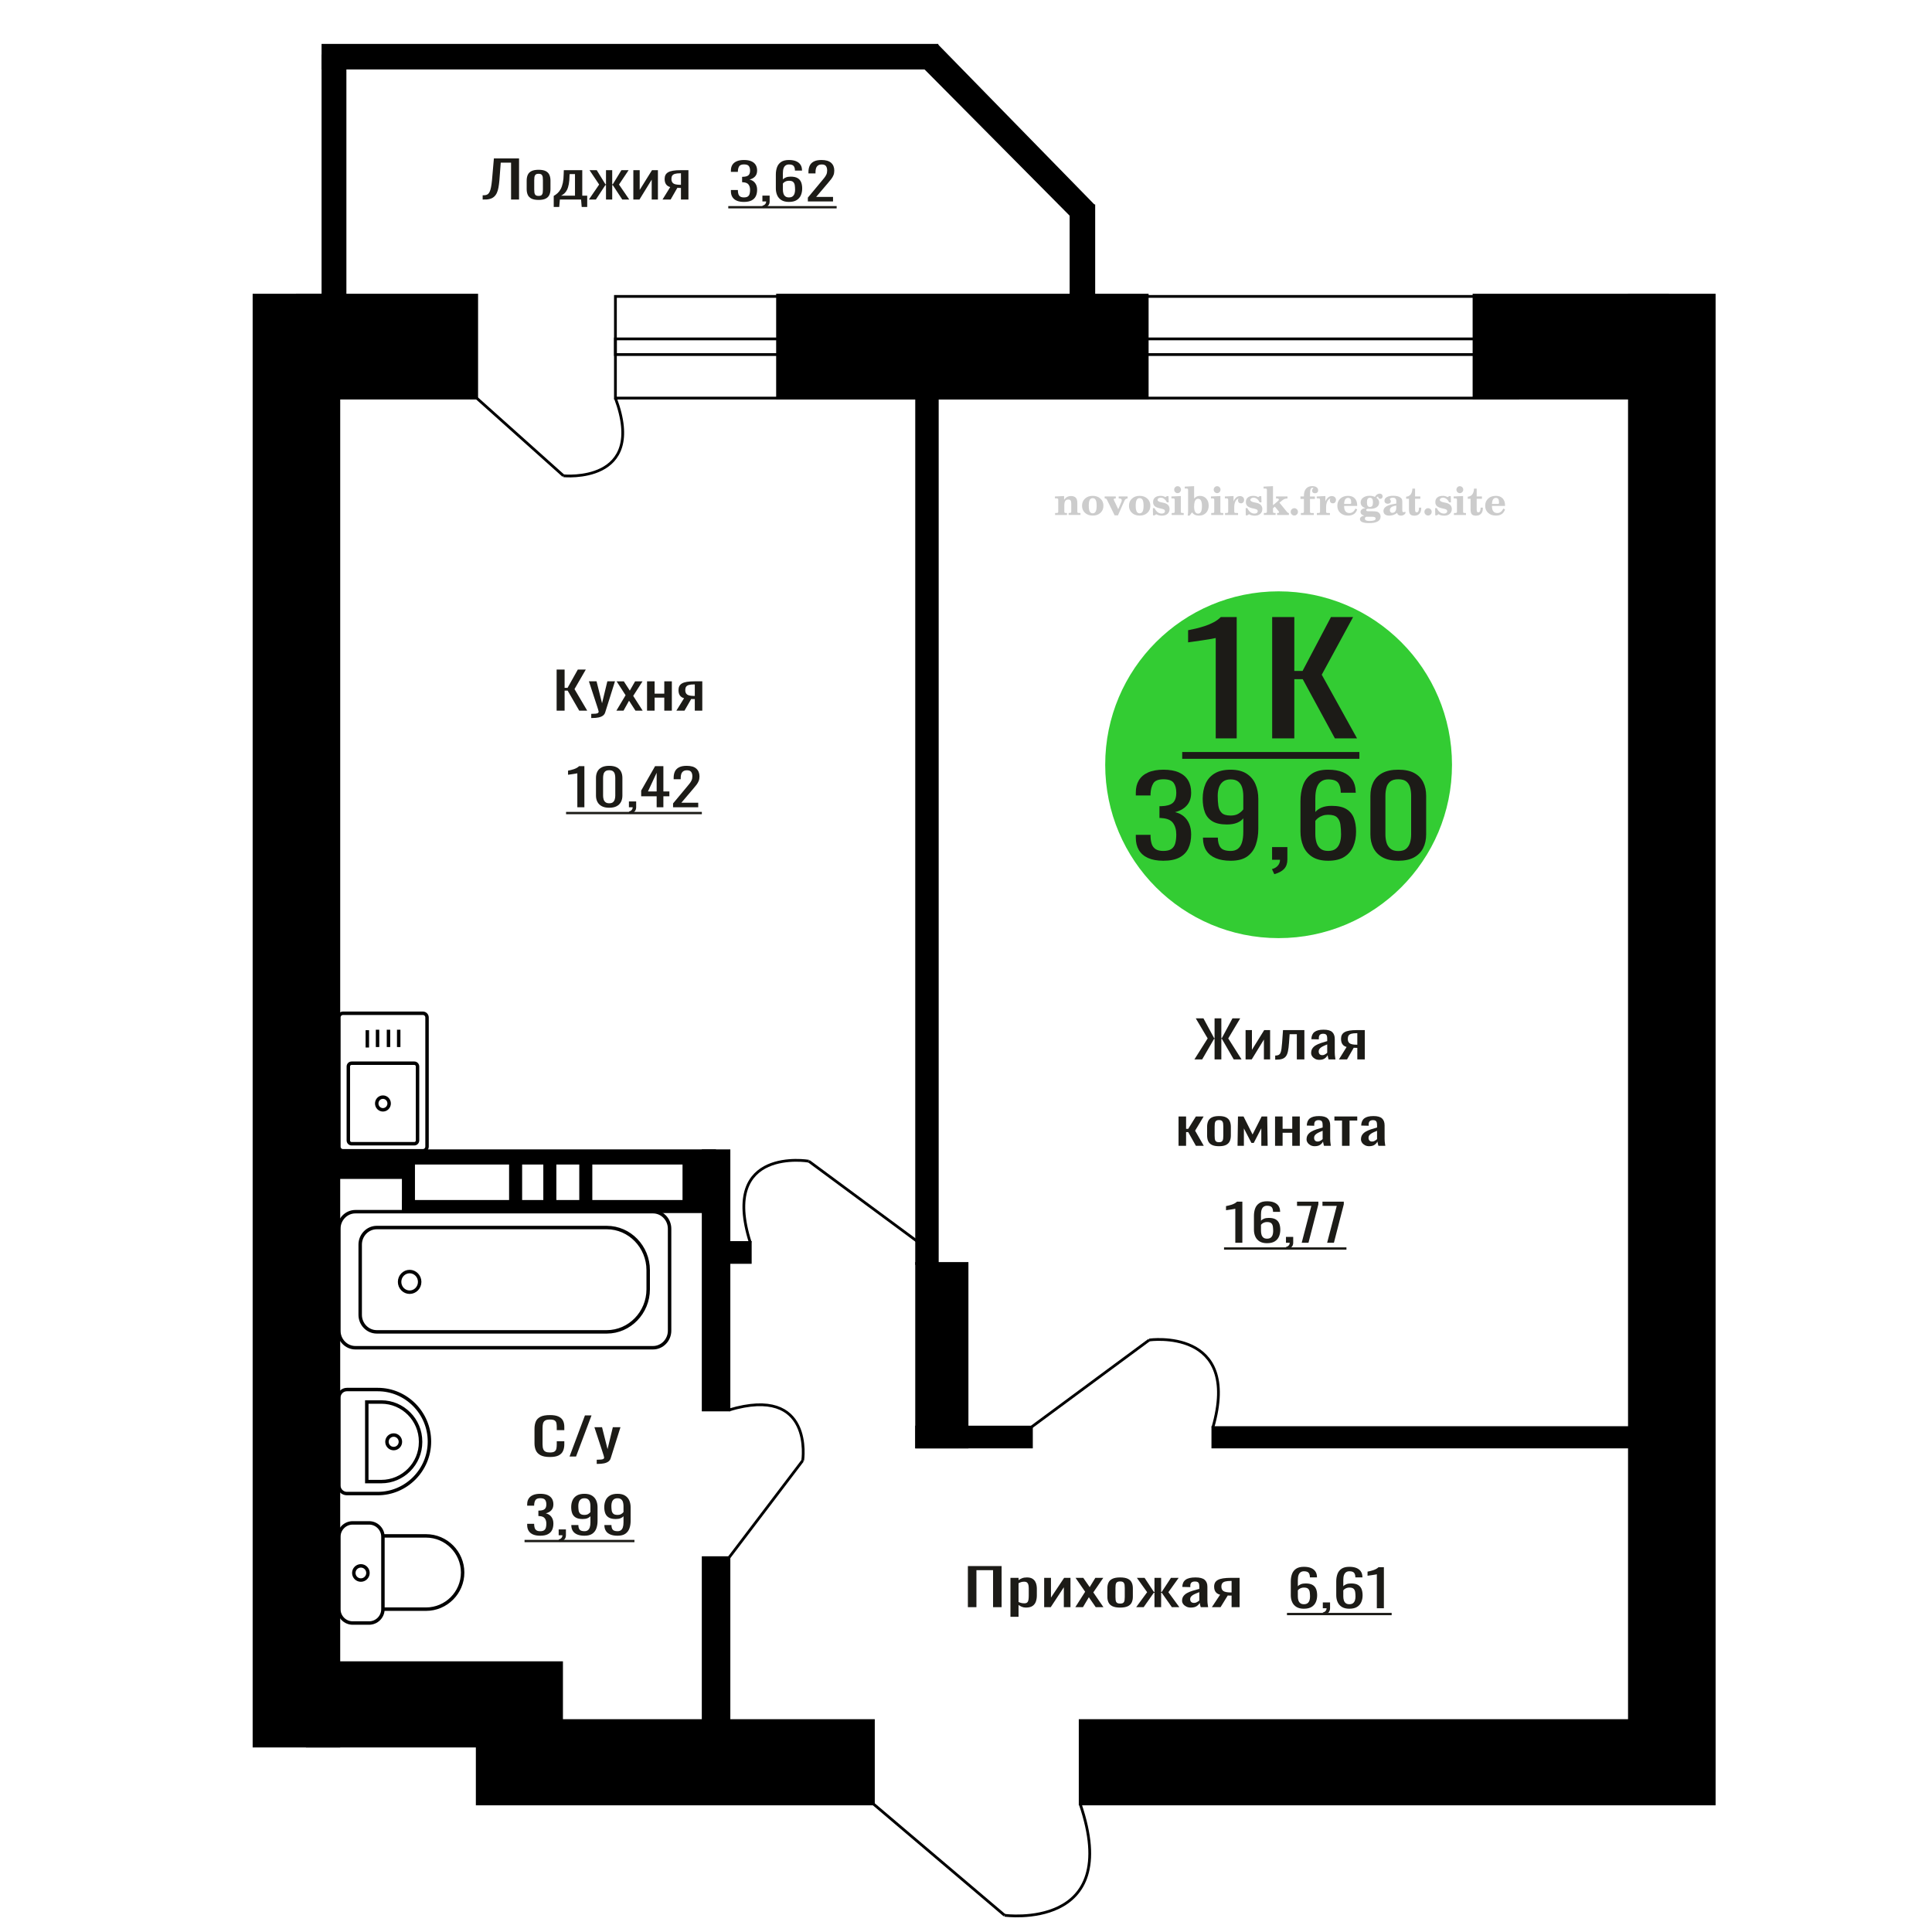 <?xml version="1.0" encoding="UTF-8"?>
<!DOCTYPE svg PUBLIC "-//W3C//DTD SVG 1.1//EN" "http://www.w3.org/Graphics/SVG/1.1/DTD/svg11.dtd">
<!-- Creator: CorelDRAW 2019 -->
<svg xmlns="http://www.w3.org/2000/svg" xml:space="preserve" width="140mm" height="140mm" version="1.1" style="shape-rendering:geometricPrecision; text-rendering:geometricPrecision; image-rendering:optimizeQuality; fill-rule:evenodd; clip-rule:evenodd"
viewBox="0 0 14000 14000"
 xmlns:xlink="http://www.w3.org/1999/xlink">
 <defs>
  <style type="text/css">
   <![CDATA[
    .str0 {stroke:black;stroke-width:25;stroke-miterlimit:22.926}
    .str2 {stroke:black;stroke-width:25.01;stroke-miterlimit:22.926}
    .str1 {stroke:black;stroke-width:20;stroke-miterlimit:22.926}
    .fil1 {fill:none}
    .fil5 {fill:black}
    .fil4 {fill:#1C1B17}
    .fil3 {fill:#33CC33}
    .fil0 {fill:#1C1B17;fill-rule:nonzero}
    .fil2 {fill:#CCCCCC;fill-rule:nonzero}
   ]]>
  </style>
 </defs>
 <g id="Слой_x0020_1">
  <polygon class="fil0" points="7013.65,11646.18 7013.65,11348.29 7257.99,11348.29 7257.99,11646.18 7196.08,11646.18 7196.08,11378.08 7075.56,11378.08 7075.56,11646.18 "/>
  <path id="1" class="fil0" d="M7322.09 11716.05l0 -282.44 58.62 0 0 16.92c6.94,-5.39 15.34,-10.05 25.2,-13.97 9.87,-3.93 21.55,-5.89 35.06,-5.89 16.44,0 29.49,2.88 39.18,8.64 9.66,5.77 16.89,13 21.63,21.7 4.75,8.71 7.86,17.53 9.32,26.48 1.46,8.95 2.19,16.61 2.19,22.99l0 51.48c0,14.96 -2.19,29.12 -6.58,42.48 -4.38,13.36 -12.32,24.15 -23.82,32.36 -11.52,8.22 -27.68,12.32 -48.49,12.32 -11.32,0 -21.36,-1.9 -30.14,-5.7 -8.76,-3.8 -16.61,-8.15 -23.55,-13.05l0 85.68 -58.62 0zm100.81 -97.82c10.22,0 17.53,-2.51 21.91,-7.54 4.38,-5.02 7.12,-11.83 8.21,-20.41 1.1,-8.58 1.65,-18.02 1.65,-28.32l0 -51.48c0,-8.83 -0.73,-16.98 -2.19,-24.46 -1.46,-7.48 -4.57,-13.42 -9.32,-17.84 -4.74,-4.41 -12.23,-6.62 -22.45,-6.62 -7.67,0 -14.99,1.11 -21.92,3.31 -6.94,2.21 -12.97,4.79 -18.08,7.73l0 136.07c5.48,2.7 11.68,4.96 18.62,6.8 6.94,1.84 14.79,2.76 23.57,2.76z"/>
  <polygon id="2" class="fil0" points="7566.43,11646.18 7566.43,11433.61 7615.74,11433.61 7615.74,11576.67 7711.06,11433.61 7757.08,11433.61 7757.08,11646.18 7708.87,11646.18 7708.87,11502.02 7614.08,11646.18 "/>
  <polygon id="3" class="fil0" points="7792.15,11646.18 7863.37,11534.38 7793.78,11433.61 7849.66,11433.61 7896.23,11500.91 7937.33,11433.61 7994.85,11433.61 7922.54,11539.16 7995.95,11646.18 7940.07,11646.18 7890.21,11574.1 7847.47,11646.18 "/>
  <path id="4" class="fil0" d="M8117.02 11649.12c-23.38,0 -41.82,-3.19 -55.33,-9.56 -13.51,-6.37 -23.11,-15.45 -28.77,-27.21 -5.66,-11.77 -8.49,-25.62 -8.49,-41.56l0 -61.78c0,-15.94 2.83,-29.79 8.49,-41.56 5.66,-11.77 15.26,-20.84 28.77,-27.22 13.51,-6.37 31.95,-9.56 55.33,-9.56 23.37,0 41.72,3.19 55.05,9.56 13.34,6.38 22.84,15.45 28.5,27.22 5.66,11.77 8.49,25.62 8.49,41.56l0 61.78c0,15.94 -2.83,29.79 -8.49,41.56 -5.66,11.76 -15.16,20.84 -28.5,27.21 -13.33,6.37 -31.68,9.56 -55.05,9.56zm0 -29.05c11.32,0 19.27,-2.21 23.83,-6.62 4.57,-4.41 7.3,-10.24 8.22,-17.47 0.91,-7.23 1.37,-14.77 1.37,-22.62l0 -66.56c0,-8.09 -0.46,-15.69 -1.37,-22.8 -0.92,-7.11 -3.65,-12.94 -8.22,-17.47 -4.56,-4.54 -12.51,-6.8 -23.83,-6.8 -11.33,0 -19.36,2.26 -24.11,6.8 -4.75,4.53 -7.58,10.36 -8.49,17.47 -0.91,7.11 -1.37,14.71 -1.37,22.8l0 66.56c0,7.85 0.46,15.39 1.37,22.62 0.91,7.23 3.74,13.06 8.49,17.47 4.75,4.41 12.78,6.62 24.11,6.62z"/>
  <polygon id="5" class="fil0" points="8233.17,11646.18 8312.61,11537.69 8238.1,11433.61 8293.98,11433.61 8361.37,11535.85 8365.75,11535.85 8365.75,11433.61 8413.95,11433.61 8413.95,11535.85 8418.33,11535.85 8485.18,11433.61 8541.05,11433.61 8466.56,11537.69 8545.99,11646.18 8491.75,11646.18 8418.33,11541.74 8413.95,11541.74 8413.95,11646.18 8365.75,11646.18 8365.75,11541.74 8360.82,11541.74 8287.41,11646.18 "/>
  <path id="6" class="fil0" d="M8629.27 11649.12c-12.42,0 -23.38,-2.39 -32.87,-7.17 -9.49,-4.78 -16.99,-10.91 -22.47,-18.39 -5.48,-7.48 -8.21,-15.38 -8.21,-23.72 0,-13.24 3.28,-24.39 9.87,-33.46 6.56,-9.08 15.61,-16.74 27.11,-22.99 11.5,-6.25 24.83,-11.71 40,-16.36 15.15,-4.66 31.13,-9.2 47.93,-13.61l0 -15.08c0,-8.58 -0.74,-15.69 -2.2,-21.33 -1.46,-5.64 -4.47,-9.87 -9.03,-12.69 -4.57,-2.82 -11.42,-4.23 -20.54,-4.23 -8.05,0 -14.53,1.23 -19.46,3.68 -4.93,2.45 -8.49,5.95 -10.68,10.48 -2.19,4.54 -3.29,9.87 -3.29,16l0 10.66 -58.07 -1.47c0.73,-23.53 8.76,-40.88 24.11,-52.03 15.34,-11.16 39.07,-16.74 71.22,-16.74 31.4,0 53.69,5.76 66.84,17.29 13.14,11.52 19.72,28.19 19.72,50.01l0 97.09c0,6.62 0.27,13 0.82,19.12 0.54,6.13 1.28,11.83 2.19,17.11 0.91,5.27 1.73,10.23 2.46,14.89l-53.69 0c-1.09,-3.92 -2.46,-8.89 -4.11,-14.89 -1.64,-6.01 -2.83,-11.47 -3.56,-16.37 -3.65,8.34 -10.68,16.12 -21.08,23.35 -10.41,7.24 -24.76,10.85 -43.01,10.85zm23 -33.83c5.84,0 11.33,-1.11 16.44,-3.31 5.12,-2.21 9.68,-4.72 13.7,-7.54 4.02,-2.82 6.75,-5.09 8.22,-6.8l0 -60.32c-9.13,3.44 -17.72,6.87 -25.75,10.3 -8.03,3.43 -15.06,7.05 -21.1,10.85 -6.02,3.8 -10.77,8.09 -14.24,12.87 -3.47,4.78 -5.2,10.24 -5.2,16.37 0,8.58 2.37,15.32 7.12,20.22 4.74,4.91 11.68,7.36 20.81,7.36z"/>
  <path id="7" class="fil0" d="M8781.58 11646.18l59.71 -90.1c-10.22,-2.7 -18.54,-6.74 -24.93,-12.14 -6.39,-5.39 -11.05,-12.01 -13.97,-19.86 -2.92,-7.84 -4.38,-16.67 -4.38,-26.48 0,-11.27 2.19,-20.96 6.57,-29.05 4.39,-8.09 11.32,-14.71 20.83,-19.86 9.48,-5.15 22.09,-8.95 37.79,-11.4 15.71,-2.45 35.07,-3.68 58.08,-3.68l61.36 0 0 212.57 -58.08 0 0 -83.85c-5.84,0 -10.77,-0.06 -14.79,-0.18 -4.01,-0.13 -8.41,-0.31 -13.14,-0.55l-52.05 84.58 -63 0zm136.41 -106.65c0.73,0 1.92,0 3.56,0 1.64,0 2.65,0 3.01,0l0 -83.48c-0.36,0 -1.37,0 -3.01,0 -1.64,0 -2.65,0 -3.01,0 -17.18,0 -30.78,1.41 -40.82,4.23 -10.04,2.82 -17.07,7.23 -21.09,13.24 -4.02,6 -6.02,14.03 -6.02,24.08 0,13.98 4.65,24.4 13.96,31.26 9.32,6.87 27.13,10.42 53.42,10.67z"/>
  <path class="fil1 str0" d="M2455.32 8308.43l0 -935.31c0,-16.78 13.42,-30.51 29.83,-30.51l579.48 0c16.41,0 29.83,13.73 29.83,30.51l0 935.31c0,16.78 -13.42,30.51 -29.83,30.51l-579.48 0c-16.41,0 -29.83,-13.73 -29.83,-30.51zm68.83 -44.48l0 -535.58c0,-13.17 10.53,-23.94 23.4,-23.94l454.67 0c12.88,0 23.41,10.77 23.41,23.94l0 535.58c0,13.17 -10.53,23.94 -23.41,23.94l-454.67 0c-12.87,0 -23.4,-10.77 -23.4,-23.94zm205.76 -267.79c0,-25.41 20.14,-46.01 44.98,-46.01 24.84,0 44.97,20.6 44.97,46.01 0,25.41 -20.13,46.01 -44.97,46.01 -24.84,0 -44.98,-20.6 -44.98,-46.01zm-68.09 -405.47l0 -125.42m74 121.93l0 -125.42m79.3 125.42l0 -125.42m74 125.42l0 -125.42"/>
  <path class="fil2" d="M7645.57 3731.67l0 -14.11 13.22 -0.28c3.86,-0.29 6.44,-1.13 7.71,-2.54 1.27,-1.41 1.93,-4.05 1.93,-7.91l0 -84.43c0,-4.56 -0.99,-7.52 -3.01,-9.03 -2.02,-1.46 -6.21,-2.21 -12.56,-2.21 -0.84,0 -2.21,0.05 -4.09,0.14 -1.88,0.1 -3.29,0.14 -4.33,0.14l0 -13.82 66.37 -3.11 0 27.05c6.78,-9.32 14.21,-16.14 22.25,-20.51 8.04,-4.38 17.26,-6.54 27.61,-6.54 15.66,0 27.24,4 34.76,12 7.53,7.99 11.29,20.27 11.29,36.83l0 63.49c0,3.86 0.66,6.5 1.98,7.95 1.36,1.51 3.9,2.31 7.66,2.5l13.22 0.28 0 14.11 -86.08 0 0 -14.11 9.69 -0.71c3.86,-0.18 6.4,-0.98 7.62,-2.4 1.27,-1.41 1.88,-4.04 1.88,-7.9l0 -58.98c0,-9.79 -1.69,-16.93 -5.03,-21.31 -3.34,-4.42 -8.75,-6.63 -16.18,-6.63 -10.16,0 -17.54,3.48 -22.15,10.49 -4.57,6.96 -6.87,18.44 -6.87,34.43l0 42.28c0,3.86 0.66,6.5 1.93,7.91 1.27,1.41 3.81,2.25 7.66,2.54l9.88 0.28 0 14.11 -86.36 0z"/>
  <path id="1" class="fil2" d="M7840.92 3664.83c0,-21.12 7.19,-38.33 21.54,-51.69 14.39,-13.36 33.02,-20.04 55.88,-20.04 22.67,0 41.25,6.68 55.74,20.08 14.53,13.41 21.78,30.63 21.78,51.65 0,21.03 -7.2,38.19 -21.55,51.46 -14.39,13.26 -33.02,19.9 -55.97,19.9 -22.95,0 -41.63,-6.64 -55.93,-19.85 -14.34,-13.22 -21.49,-30.39 -21.49,-51.51zm48.82 0c0,18.96 2.26,32.79 6.77,41.53 4.52,8.8 11.67,13.17 21.55,13.17 9.92,0 17.17,-4.37 21.77,-13.17 4.61,-8.74 6.92,-22.57 6.92,-41.53 0,-19.19 -2.26,-33.16 -6.82,-41.91 -4.56,-8.79 -11.76,-13.17 -21.59,-13.17 -9.97,0 -17.22,4.38 -21.78,13.17 -4.56,8.75 -6.82,22.72 -6.82,41.91z"/>
  <path id="2" class="fil2" d="M8022.33 3623.02c-2.11,-4.57 -4.33,-7.62 -6.58,-9.08 -2.31,-1.46 -5.6,-2.21 -9.83,-2.21l-1.09 0 0 -14.4 80.53 0 0 14.4 -6.07 0.56c-3.2,0.28 -5.5,0.85 -6.91,1.79 -1.36,0.89 -2.07,2.3 -2.07,4.14 0,0.8 0.33,2.11 0.89,3.85 0.61,1.74 1.37,3.53 2.31,5.37l29.63 62.46 23.14 -53.62c0.76,-1.83 1.32,-3.9 1.79,-6.16 0.47,-2.26 0.71,-4.24 0.71,-5.98 0,-3.48 -1.32,-6.3 -3.96,-8.37 -2.58,-2.02 -6.25,-3.2 -10.95,-3.48l-7.44 -0.56 0 -14.4 64.63 0 0 14.96c-6.07,0.28 -10.77,1.69 -14.11,4.28 -3.39,2.54 -6.73,7.62 -10.16,15.15l-45.72 102.77 -23.99 0 -54.75 -111.47z"/>
  <path id="3" class="fil2" d="M8180.99 3664.83c0,-21.12 7.19,-38.33 21.54,-51.69 14.39,-13.36 33.02,-20.04 55.88,-20.04 22.67,0 41.25,6.68 55.74,20.08 14.53,13.41 21.78,30.63 21.78,51.65 0,21.03 -7.2,38.19 -21.55,51.46 -14.39,13.26 -33.02,19.9 -55.97,19.9 -22.95,0 -41.63,-6.64 -55.93,-19.85 -14.34,-13.22 -21.49,-30.39 -21.49,-51.51zm48.82 0c0,18.96 2.26,32.79 6.77,41.53 4.52,8.8 11.67,13.17 21.55,13.17 9.92,0 17.17,-4.37 21.77,-13.17 4.61,-8.74 6.92,-22.57 6.92,-41.53 0,-19.19 -2.26,-33.16 -6.82,-41.91 -4.56,-8.79 -11.76,-13.17 -21.59,-13.17 -9.97,0 -17.22,4.38 -21.78,13.17 -4.56,8.75 -6.82,22.72 -6.82,41.91z"/>
  <path id="4" class="fil2" d="M8354.22 3682l12.18 0c5.79,12.79 13.12,22.58 22.01,29.35 8.94,6.77 18.87,10.16 29.87,10.16 7.2,0 12.89,-1.6 17.08,-4.75 4.23,-3.2 6.35,-7.43 6.35,-12.79 0,-4.8 -1.84,-8.47 -5.55,-11.06 -3.72,-2.59 -11.62,-5.13 -23.76,-7.62 -20.84,-4 -35.51,-9.64 -44.02,-16.84 -8.52,-7.19 -12.75,-17.26 -12.75,-30.19 0,-14.35 4.75,-25.45 14.25,-33.31 9.5,-7.9 23,-11.85 40.45,-11.85 6.49,0 12.7,0.8 18.49,2.45 5.83,1.64 11.15,3.99 15.94,7.1l11.06 -7.57 11.61 0 1.37 45.15 -13.27 0c-4.93,-10.58 -11.33,-18.91 -19.14,-24.88 -7.81,-5.98 -16.18,-8.99 -25.16,-8.99 -6.82,0 -12.37,1.51 -16.65,4.57 -4.33,3.05 -6.5,6.86 -6.5,11.47 0,8.75 11.15,15.1 33.4,19.05 2.68,0.47 4.75,0.85 6.21,1.13 15.71,2.92 27.56,8.23 35.46,15.95 7.91,7.71 11.86,17.73 11.86,30.01 0,14.81 -4.99,26.53 -14.96,35.18 -9.97,8.7 -23.57,13.03 -40.83,13.03 -7.71,0 -15.05,-0.89 -21.92,-2.73 -6.91,-1.83 -13.12,-4.47 -18.76,-7.95l-12.14 8.42 -11.34 0 -0.84 -52.49z"/>
  <path id="5" class="fil2" d="M8508.54 3548.23c0,-7.01 2.4,-12.94 7.25,-17.78 4.84,-4.89 10.67,-7.34 17.59,-7.34 6.63,0 12.37,2.45 17.26,7.38 4.85,4.94 7.29,10.82 7.29,17.74 0,6.91 -2.4,12.84 -7.24,17.87 -4.85,5.03 -10.59,7.53 -17.31,7.53 -6.92,0 -12.75,-2.45 -17.59,-7.39 -4.85,-4.94 -7.25,-10.91 -7.25,-18.01zm48.26 158.56c0,3.95 0.66,6.68 1.93,8.09 1.32,1.41 3.91,2.21 7.76,2.4l11.2 0.28 0 14.11 -87.21 0 0 -14.11 12.28 -0.28c3.81,-0.19 6.39,-0.99 7.71,-2.5 1.37,-1.45 2.02,-4.14 2.02,-7.99l0 -84.48c0,-4.47 -0.98,-7.48 -3.01,-8.94 -2.02,-1.46 -6.16,-2.21 -12.41,-2.21 -0.85,0 -2.17,0.05 -4.1,0.14 -1.88,0.1 -3.34,0.14 -4.46,0.14l0 -13.82 68.29 -3.11 0 112.28z"/>
  <path id="6" class="fil2" d="M8681.54 3614.27c-9.59,0 -16.74,4.75 -21.4,14.25 -4.7,9.55 -7.05,23.99 -7.05,43.37 0,16.27 2.39,28.64 7.24,37.16 4.84,8.51 11.9,12.74 21.21,12.74 9.64,0 16.75,-4.47 21.36,-13.45 4.61,-8.94 6.91,-22.81 6.91,-41.53 0,-17.69 -2.35,-30.81 -7.05,-39.51 -4.66,-8.71 -11.76,-13.03 -21.22,-13.03zm-74.97 121.92c0.94,-5.32 1.64,-10.59 2.07,-15.81 0.47,-5.22 0.7,-10.58 0.7,-16.09l0 -153.48c0,-4.42 -0.99,-7.38 -2.92,-8.84 -1.92,-1.46 -6.02,-2.21 -12.22,-2.21 -0.85,0 -2.26,0.05 -4.29,0.14 -2.02,0.1 -3.66,0.14 -4.84,0.14l0 -13.83 68.02 -3.38 0 89.79c5.78,-6.58 12.08,-11.43 18.86,-14.58 6.82,-3.11 14.44,-4.66 22.9,-4.66 19.01,0 34.39,6.49 46.15,19.48 11.76,12.98 17.64,30 17.64,51.03 0,21.87 -6.5,39.42 -19.43,52.68 -12.94,13.27 -29.96,19.9 -51.13,19.9 -11.19,0 -20.93,-1.98 -29.26,-5.93 -8.32,-3.9 -15.24,-9.83 -20.74,-17.73l-18.01 23.38 -13.5 0z"/>
  <path id="7" class="fil2" d="M8795.04 3548.23c0,-7.01 2.4,-12.94 7.25,-17.78 4.84,-4.89 10.67,-7.34 17.59,-7.34 6.63,0 12.37,2.45 17.26,7.38 4.85,4.94 7.29,10.82 7.29,17.74 0,6.91 -2.4,12.84 -7.24,17.87 -4.85,5.03 -10.59,7.53 -17.31,7.53 -6.92,0 -12.75,-2.45 -17.59,-7.39 -4.85,-4.94 -7.25,-10.91 -7.25,-18.01zm48.26 158.56c0,3.95 0.66,6.68 1.93,8.09 1.32,1.41 3.91,2.21 7.76,2.4l11.2 0.28 0 14.11 -87.21 0 0 -14.11 12.28 -0.28c3.81,-0.19 6.39,-0.99 7.71,-2.5 1.37,-1.45 2.02,-4.14 2.02,-7.99l0 -84.48c0,-4.47 -0.98,-7.48 -3.01,-8.94 -2.02,-1.46 -6.16,-2.21 -12.41,-2.21 -0.85,0 -2.17,0.05 -4.1,0.14 -1.88,0.1 -3.34,0.14 -4.46,0.14l0 -13.82 68.29 -3.11 0 112.28z"/>
  <path id="8" class="fil2" d="M8876.93 3731.67l0 -14.11 13.22 -0.28c3.86,-0.29 6.44,-1.13 7.71,-2.54 1.27,-1.41 1.93,-4.05 1.93,-7.91l0 -84.47c0,-4.52 -0.99,-7.53 -3.01,-8.99 -2.02,-1.46 -6.21,-2.21 -12.56,-2.21 -0.84,0 -2.21,0.05 -4.09,0.14 -1.88,0.1 -3.29,0.14 -4.33,0.14l0 -13.82 62.89 -3.11 0 38.85c5.55,-12.74 12.14,-22.39 19.9,-28.88 7.71,-6.44 16.41,-9.69 26.15,-9.69 9.03,0 16.37,2.54 22.01,7.58 5.65,5.08 8.47,11.52 8.47,19.42 0,7.72 -2.07,13.88 -6.26,18.53 -4.18,4.66 -9.69,6.97 -16.51,6.97 -6.35,0 -11.52,-2.03 -15.52,-6.12 -4,-4.09 -6.02,-9.41 -6.02,-15.94 0,-2.59 0.42,-4.94 1.27,-7.15 0.8,-2.21 2.12,-4.33 3.86,-6.35 -10.49,3.38 -18.44,10.67 -23.94,21.77 -5.51,11.11 -8.28,25.59 -8.28,43.42l0 29.91c0,3.86 0.66,6.5 1.97,7.95 1.37,1.51 3.91,2.31 7.67,2.5l18.02 0.28 0 14.11 -94.55 0z"/>
  <path id="9" class="fil2" d="M9026.56 3682l12.18 0c5.79,12.79 13.12,22.58 22.01,29.35 8.94,6.77 18.87,10.16 29.87,10.16 7.2,0 12.89,-1.6 17.08,-4.75 4.23,-3.2 6.35,-7.43 6.35,-12.79 0,-4.8 -1.84,-8.47 -5.55,-11.06 -3.72,-2.59 -11.62,-5.13 -23.76,-7.62 -20.84,-4 -35.51,-9.64 -44.02,-16.84 -8.52,-7.19 -12.75,-17.26 -12.75,-30.19 0,-14.35 4.75,-25.45 14.25,-33.31 9.5,-7.9 23,-11.85 40.45,-11.85 6.49,0 12.7,0.8 18.49,2.45 5.83,1.64 11.15,3.99 15.94,7.1l11.06 -7.57 11.61 0 1.37 45.15 -13.27 0c-4.93,-10.58 -11.33,-18.91 -19.14,-24.88 -7.81,-5.98 -16.18,-8.99 -25.16,-8.99 -6.82,0 -12.37,1.51 -16.65,4.57 -4.33,3.05 -6.5,6.86 -6.5,11.47 0,8.75 11.15,15.1 33.4,19.05 2.68,0.47 4.75,0.85 6.21,1.13 15.71,2.92 27.56,8.23 35.46,15.95 7.91,7.71 11.86,17.73 11.86,30.01 0,14.81 -4.99,26.53 -14.96,35.18 -9.97,8.7 -23.57,13.03 -40.83,13.03 -7.71,0 -15.05,-0.89 -21.92,-2.73 -6.91,-1.83 -13.12,-4.47 -18.76,-7.95l-12.14 8.42 -11.34 0 -0.84 -52.49z"/>
  <path id="10" class="fil2" d="M9180.32 3550.77c0,-4.38 -0.94,-7.34 -2.82,-8.8 -1.88,-1.46 -5.93,-2.21 -12.14,-2.21 -0.7,0 -2.12,0.05 -4.19,0.14 -2.02,0.1 -3.66,0.14 -4.84,0.14l0 -13.83 68.3 -3.38 0 137.96 33.91 -28.51c2.96,-2.4 5.13,-4.56 6.54,-6.54 1.46,-1.97 2.16,-3.85 2.16,-5.59 0,-2.78 -1.31,-4.8 -3.95,-6.12 -2.59,-1.36 -6.54,-2.02 -11.76,-2.02 -0.47,0 -1.27,0.05 -2.35,0.14 -1.08,0.09 -1.93,0.14 -2.49,0.14l0 -14.67 82.92 0 0 14.67c-7.15,0 -13.59,0.94 -19.33,2.82 -5.74,1.88 -11.15,4.89 -16.18,9.03l-22.86 18.35 52.73 64.86c2.82,3.58 5.45,6.21 7.81,7.81 2.4,1.6 4.89,2.4 7.43,2.4l0.56 0 0 14.11 -85.51 0 0 -14.11 6.77 -0.28c2.59,-0.19 4.52,-0.76 5.93,-1.7 1.36,-0.98 2.07,-2.3 2.07,-3.95 0,-1.55 -1.27,-3.9 -3.72,-7.01 -0.65,-0.84 -1.12,-1.45 -1.41,-1.78l-25.73 -31.28 -13.54 11 0 24.27c0,3.86 0.66,6.5 1.93,7.95 1.27,1.51 3.85,2.31 7.71,2.5l9.27 0.28 0 14.11 -85.23 0 0 -14.11 12.23 -0.28c3.76,-0.19 6.35,-0.99 7.71,-2.5 1.36,-1.45 2.07,-4.09 2.07,-7.95l0 -156.06z"/>
  <path id="11" class="fil2" d="M9379.05 3682.56c7.15,0 13.35,2.59 18.58,7.81 5.22,5.18 7.85,11.38 7.85,18.63 0,7.29 -2.59,13.54 -7.81,18.77 -5.17,5.22 -11.38,7.85 -18.62,7.85 -7.2,0 -13.36,-2.63 -18.54,-7.85 -5.22,-5.23 -7.8,-11.48 -7.8,-18.77 0,-7.15 2.63,-13.36 7.85,-18.58 5.22,-5.22 11.38,-7.86 18.49,-7.86z"/>
  <path id="12" class="fil2" d="M9423.64 3615.4l0 -17.78 25.02 0 0 -5.65c0,-21.97 5.22,-38.99 15.71,-51.17 10.49,-12.19 25.21,-18.26 44.12,-18.26 13.27,0 23.76,2.73 31.52,8.14 7.76,5.41 11.66,12.7 11.66,21.87 0,6.82 -2.07,12.19 -6.21,16.09 -4.14,3.9 -9.87,5.83 -17.26,5.83 -6.07,0 -11.01,-1.78 -14.82,-5.36 -3.81,-3.57 -5.73,-8.18 -5.73,-13.78 0,-5.88 2.63,-11.1 7.95,-15.71 1.08,-1.08 1.64,-1.79 1.64,-2.07 0,-0.99 -0.47,-1.74 -1.36,-2.16 -0.94,-0.47 -2.45,-0.71 -4.57,-0.71 -7,0 -11.85,3.58 -14.53,10.68 -2.73,7.1 -4.09,21.54 -4.09,43.32l0 8.94 35.51 0 0 17.78 -35.51 0 0 91.43c0,4.14 0.84,6.97 2.59,8.47 1.74,1.51 5.08,2.26 10.01,2.26l15.06 0 0 14.11 -93.7 0 0 -14.11 12.37 -0.28c3.76,-0.19 6.3,-0.99 7.67,-2.5 1.31,-1.45 1.97,-4.09 1.97,-7.95l0 -91.43 -25.02 0z"/>
  <path id="13" class="fil2" d="M9542.64 3731.67l0 -14.11 13.22 -0.28c3.86,-0.29 6.44,-1.13 7.71,-2.54 1.27,-1.41 1.93,-4.05 1.93,-7.91l0 -84.47c0,-4.52 -0.99,-7.53 -3.01,-8.99 -2.02,-1.46 -6.21,-2.21 -12.56,-2.21 -0.84,0 -2.21,0.05 -4.09,0.14 -1.88,0.1 -3.29,0.14 -4.33,0.14l0 -13.82 62.89 -3.11 0 38.85c5.55,-12.74 12.14,-22.39 19.9,-28.88 7.71,-6.44 16.41,-9.69 26.15,-9.69 9.03,0 16.37,2.54 22.01,7.58 5.65,5.08 8.47,11.52 8.47,19.42 0,7.72 -2.07,13.88 -6.26,18.53 -4.18,4.66 -9.69,6.97 -16.51,6.97 -6.35,0 -11.52,-2.03 -15.52,-6.12 -4,-4.09 -6.02,-9.41 -6.02,-15.94 0,-2.59 0.42,-4.94 1.27,-7.15 0.8,-2.21 2.12,-4.33 3.86,-6.35 -10.49,3.38 -18.44,10.67 -23.94,21.77 -5.51,11.11 -8.28,25.59 -8.28,43.42l0 29.91c0,3.86 0.66,6.5 1.97,7.95 1.37,1.51 3.91,2.31 7.67,2.5l18.02 0.28 0 14.11 -94.55 0z"/>
  <path id="14" class="fil2" d="M9822.09 3685.1l12.42 5.93c-4.42,14.77 -12.14,26.01 -23.19,33.68 -11.1,7.67 -25.17,11.48 -42.24,11.48 -23.43,0 -42.29,-6.59 -56.68,-19.71 -14.35,-13.13 -21.54,-30.34 -21.54,-51.65 0,-21.26 7.15,-38.57 21.4,-51.83 14.3,-13.27 32.97,-19.9 56.02,-19.9 21.02,0 37.35,6.07 49.01,18.25 11.67,12.14 17.5,29.21 17.5,51.13l0 3.71 -94.83 0 0 1.93c0,16.33 3.3,28.65 9.83,36.97 6.59,8.33 16.37,12.47 29.31,12.47 9.45,0 17.78,-2.73 24.93,-8.19 7.19,-5.45 13.21,-13.54 18.06,-24.27zm-82.13 -33.58l43.37 0c2.96,0 5.03,-0.66 6.21,-1.93 1.18,-1.27 1.79,-3.62 1.79,-7.05 0,-12.14 -1.84,-20.98 -5.46,-26.49 -3.62,-5.5 -9.31,-8.27 -17.12,-8.27 -8.98,0 -15.85,3.62 -20.6,10.81 -4.71,7.25 -7.43,18.21 -8.19,32.93z"/>
  <path id="15" class="fil2" d="M9886.62 3736.8c-9.12,-2.31 -15.99,-5.69 -20.65,-10.26 -4.65,-4.56 -6.96,-10.16 -6.96,-16.88 0,-7.43 3.06,-13.55 9.22,-18.39 6.16,-4.8 15.05,-8.09 26.62,-9.84 -11.38,-3.05 -20.03,-8.04 -26.01,-15.05 -5.97,-6.96 -8.98,-15.47 -8.98,-25.49 0,-14.3 6.07,-25.97 18.2,-34.9 12.14,-8.99 27.99,-13.45 47.56,-13.45 6.91,0 13.4,0.7 19.56,2.07 6.17,1.36 12.14,3.43 17.92,6.16l4.85 -7.01c3.76,-5.36 8.28,-9.46 13.5,-12.37 5.22,-2.92 10.68,-4.38 16.37,-4.38 6.25,0 11.33,1.79 15.28,5.37 3.96,3.62 5.93,8.23 5.93,13.82 0,5.51 -1.5,10.02 -4.56,13.46 -3.01,3.43 -6.96,5.17 -11.81,5.17 -3.34,0 -6.16,-0.7 -8.56,-2.12 -2.4,-1.45 -4.33,-3.62 -5.78,-6.53 -0.57,-1.13 -0.9,-2.5 -1.09,-4.14 -0.28,-2.31 -1.27,-3.48 -2.91,-3.58 -1.65,0 -3.48,0.8 -5.51,2.4 -2.02,1.6 -3.66,3.62 -4.93,6.07 6.96,4.8 12.04,9.92 15.24,15.43 3.19,5.55 4.79,11.9 4.79,19.05 0,14.34 -5.83,25.58 -17.45,33.72 -11.62,8.14 -27.75,12.23 -48.4,12.23 -1.74,0 -4.18,-0.09 -7.34,-0.28 -3.1,-0.19 -5.36,-0.28 -6.72,-0.28 -4.33,0 -7.72,0.8 -10.11,2.44 -2.45,1.6 -3.67,3.81 -3.67,6.64 0,3.24 1.08,5.5 3.24,6.77 2.17,1.27 5.93,1.93 11.34,1.93l20.46 0c10.72,0 20.08,0.33 28.03,1.03 8,0.71 13.45,1.6 16.51,2.68 7.72,2.78 13.74,7.34 18.06,13.78 4.33,6.45 6.5,13.88 6.5,22.3 0,14.86 -7.06,26.29 -21.17,34.29 -14.11,8 -34.34,11.99 -60.73,11.99 -22.43,0 -39.32,-2.44 -50.65,-7.29 -11.34,-4.89 -17.03,-12.13 -17.03,-21.77 0,-6.35 2.77,-11.62 8.28,-15.9 5.5,-4.28 13.36,-7.25 23.56,-8.89zm13.88 7.85c-3.58,1.46 -6.12,3.15 -7.62,5.04 -1.51,1.88 -2.26,4.32 -2.26,7.38 0,6.16 2.68,10.72 8,13.64 5.31,2.96 13.59,4.42 24.83,4.42 15.24,0 26.53,-1.41 33.82,-4.18 7.29,-2.83 10.96,-7.15 10.96,-13.08 0,-4.66 -1.97,-8.04 -5.93,-10.11 -3.95,-2.07 -10.72,-3.11 -20.32,-3.11l-41.48 0zm4.8 -104.51c0,11.61 1.74,20.08 5.22,25.4 3.53,5.31 8.98,7.99 16.46,7.99 7.53,0 13.08,-2.68 16.7,-8.09 3.57,-5.36 5.36,-13.78 5.36,-25.3 0,-11.29 -1.79,-19.66 -5.36,-25.07 -3.62,-5.41 -9.17,-8.14 -16.7,-8.14 -7.48,0 -12.93,2.73 -16.46,8.14 -3.48,5.41 -5.22,13.78 -5.22,25.07z"/>
  <path id="16" class="fil2" d="M10117.86 3663.37c-16.7,2.68 -28.6,6.63 -35.66,11.86 -7.1,5.22 -10.63,12.55 -10.63,22.06 0,5.78 1.6,10.34 4.75,13.78 3.15,3.38 7.43,5.08 12.75,5.08 8.7,0 15.71,-3.25 20.93,-9.74 5.22,-6.49 7.86,-15.38 7.86,-26.67l0 -16.37zm43.74 35.75c0,4.52 0.8,7.71 2.4,9.64 1.6,1.93 4.23,2.87 7.81,2.87 1.64,0 3.52,-0.47 5.64,-1.46 2.12,-0.94 3.43,-1.41 4,-1.41 1.08,0 1.97,0.33 2.63,1.08 0.61,0.76 0.94,1.79 0.94,3.2 0,5.88 -3.34,11.25 -10.06,16.14 -6.73,4.84 -14.77,7.29 -24.13,7.29 -7.01,0 -12.98,-1.84 -17.92,-5.55 -4.99,-3.72 -7.9,-8.52 -8.85,-14.35 -7.71,6.3 -16.46,11.2 -26.24,14.68 -9.79,3.48 -19.85,5.22 -30.25,5.22 -13.5,0 -23.99,-2.92 -31.42,-8.8 -7.43,-5.88 -11.14,-14.16 -11.14,-24.83 0,-14.21 7.47,-25.64 22.38,-34.2 14.92,-8.61 38.53,-15.05 70.75,-19.38l0 -15.33c0,-9.93 -1.98,-16.94 -5.93,-21.07 -3.95,-4.14 -10.53,-6.21 -19.71,-6.21 -5.97,0 -11,0.98 -15.05,2.96 -4.09,1.98 -6.16,4.28 -6.16,6.82 0,0.66 1.22,2.54 3.67,5.69 2.44,3.11 3.67,6.59 3.67,10.49 0,5.32 -2.07,9.6 -6.26,12.89 -4.18,3.24 -9.64,4.89 -16.32,4.89 -6.82,0 -12.47,-1.97 -16.98,-5.93 -4.47,-3.95 -6.73,-8.89 -6.73,-14.86 0,-11.76 5.65,-20.88 16.94,-27.37 11.33,-6.45 27.28,-9.69 47.97,-9.69 11.57,0 21.73,1.17 30.53,3.52 8.75,2.31 15.99,5.79 21.68,10.35 4.52,3.53 7.67,7.48 9.46,11.95 1.79,4.42 2.68,11.24 2.68,20.41l0 60.35z"/>
  <path id="17" class="fil2" d="M10298.34 3678.33c0,0.66 0.09,1.65 0.24,2.96 0.14,1.32 0.18,2.31 0.18,2.97 0,16.51 -4.37,29.39 -13.12,38.66 -8.8,9.22 -20.98,13.83 -36.55,13.83 -14.2,0 -24.32,-3.34 -30.29,-10.07 -5.97,-6.68 -8.94,-18.48 -8.94,-35.41l0 -77 -20.32 0 0 -15.15c13.97,-0.89 24.84,-6.35 32.55,-16.27 7.72,-9.93 11.95,-23.95 12.7,-41.96l19.38 0 0 56.73 38.1 0 0 16.65 -38.1 0 0 74.78c0,9.55 0.9,15.9 2.64,19.01 1.74,3.15 4.79,4.7 9.22,4.7 5.41,0 9.5,-2.87 12.32,-8.56 2.77,-5.69 4.33,-14.3 4.61,-25.87l15.38 0z"/>
  <path id="18" class="fil2" d="M10348.25 3682.56c7.15,0 13.35,2.59 18.58,7.81 5.22,5.18 7.85,11.38 7.85,18.63 0,7.29 -2.59,13.54 -7.81,18.77 -5.17,5.22 -11.38,7.85 -18.62,7.85 -7.2,0 -13.36,-2.63 -18.54,-7.85 -5.22,-5.23 -7.8,-11.48 -7.8,-18.77 0,-7.15 2.63,-13.36 7.85,-18.58 5.22,-5.22 11.38,-7.86 18.49,-7.86z"/>
  <path id="19" class="fil2" d="M10399.52 3682l12.18 0c5.79,12.79 13.12,22.58 22.01,29.35 8.94,6.77 18.87,10.16 29.87,10.16 7.2,0 12.89,-1.6 17.08,-4.75 4.23,-3.2 6.35,-7.43 6.35,-12.79 0,-4.8 -1.84,-8.47 -5.55,-11.06 -3.72,-2.59 -11.62,-5.13 -23.76,-7.62 -20.84,-4 -35.51,-9.64 -44.02,-16.84 -8.52,-7.19 -12.75,-17.26 -12.75,-30.19 0,-14.35 4.75,-25.45 14.25,-33.31 9.5,-7.9 23,-11.85 40.45,-11.85 6.49,0 12.7,0.8 18.49,2.45 5.83,1.64 11.15,3.99 15.94,7.1l11.06 -7.57 11.61 0 1.37 45.15 -13.27 0c-4.93,-10.58 -11.33,-18.91 -19.14,-24.88 -7.81,-5.98 -16.18,-8.99 -25.16,-8.99 -6.82,0 -12.37,1.51 -16.65,4.57 -4.33,3.05 -6.5,6.86 -6.5,11.47 0,8.75 11.15,15.1 33.4,19.05 2.68,0.47 4.75,0.85 6.21,1.13 15.71,2.92 27.56,8.23 35.46,15.95 7.91,7.71 11.86,17.73 11.86,30.01 0,14.81 -4.99,26.53 -14.96,35.18 -9.97,8.7 -23.57,13.03 -40.83,13.03 -7.71,0 -15.05,-0.89 -21.92,-2.73 -6.91,-1.83 -13.12,-4.47 -18.76,-7.95l-12.14 8.42 -11.34 0 -0.84 -52.49z"/>
  <path id="20" class="fil2" d="M10553.84 3548.23c0,-7.01 2.4,-12.94 7.25,-17.78 4.84,-4.89 10.67,-7.34 17.59,-7.34 6.63,0 12.37,2.45 17.26,7.38 4.85,4.94 7.29,10.82 7.29,17.74 0,6.91 -2.4,12.84 -7.24,17.87 -4.85,5.03 -10.59,7.53 -17.31,7.53 -6.92,0 -12.75,-2.45 -17.59,-7.39 -4.85,-4.94 -7.25,-10.91 -7.25,-18.01zm48.26 158.56c0,3.95 0.66,6.68 1.93,8.09 1.32,1.41 3.91,2.21 7.76,2.4l11.2 0.28 0 14.11 -87.21 0 0 -14.11 12.28 -0.28c3.81,-0.19 6.39,-0.99 7.71,-2.5 1.37,-1.45 2.02,-4.14 2.02,-7.99l0 -84.48c0,-4.47 -0.98,-7.48 -3.01,-8.94 -2.02,-1.46 -6.16,-2.21 -12.41,-2.21 -0.85,0 -2.17,0.05 -4.1,0.14 -1.88,0.1 -3.34,0.14 -4.46,0.14l0 -13.82 68.29 -3.11 0 112.28z"/>
  <path id="21" class="fil2" d="M10744.81 3678.33c0,0.66 0.09,1.65 0.24,2.96 0.14,1.32 0.18,2.31 0.18,2.97 0,16.51 -4.37,29.39 -13.12,38.66 -8.8,9.22 -20.98,13.83 -36.55,13.83 -14.2,0 -24.32,-3.34 -30.29,-10.07 -5.97,-6.68 -8.94,-18.48 -8.94,-35.41l0 -77 -20.32 0 0 -15.15c13.97,-0.89 24.84,-6.35 32.55,-16.27 7.72,-9.93 11.95,-23.95 12.7,-41.96l19.38 0 0 56.73 38.1 0 0 16.65 -38.1 0 0 74.78c0,9.55 0.9,15.9 2.64,19.01 1.74,3.15 4.79,4.7 9.22,4.7 5.41,0 9.5,-2.87 12.32,-8.56 2.77,-5.69 4.33,-14.3 4.61,-25.87l15.38 0z"/>
  <path id="22" class="fil2" d="M10893.4 3685.1l12.42 5.93c-4.42,14.77 -12.14,26.01 -23.19,33.68 -11.1,7.67 -25.17,11.48 -42.24,11.48 -23.43,0 -42.29,-6.59 -56.68,-19.71 -14.35,-13.13 -21.54,-30.34 -21.54,-51.65 0,-21.26 7.15,-38.57 21.4,-51.83 14.3,-13.27 32.97,-19.9 56.02,-19.9 21.02,0 37.35,6.07 49.01,18.25 11.67,12.14 17.5,29.21 17.5,51.13l0 3.71 -94.83 0 0 1.93c0,16.33 3.3,28.65 9.83,36.97 6.59,8.33 16.37,12.47 29.31,12.47 9.45,0 17.78,-2.73 24.93,-8.19 7.19,-5.45 13.21,-13.54 18.06,-24.27zm-82.13 -33.58l43.37 0c2.96,0 5.03,-0.66 6.21,-1.93 1.18,-1.27 1.79,-3.62 1.79,-7.05 0,-12.14 -1.84,-20.98 -5.46,-26.49 -3.62,-5.5 -9.31,-8.27 -17.12,-8.27 -8.98,0 -15.85,3.62 -20.6,10.81 -4.71,7.25 -7.43,18.21 -8.19,32.93z"/>
  <circle class="fil3" cx="9265.21" cy="5541.53" r="1256.49"/>
  <path class="fil0" d="M8430.02 6237.26c-44.34,0 -81.29,-6.66 -110.85,-19.97 -29.55,-13.31 -51.72,-32.48 -66.5,-57.51 -14.77,-25.03 -22.17,-54.59 -22.17,-88.67l0 -21.56 106.81 0c0,2.13 0,4.39 0,6.79 0,2.39 0,4.92 0,7.58 0.67,19.17 3.53,36.48 8.57,51.92 5.04,15.45 14.1,27.7 27.21,36.75 13.09,9.05 32.08,13.58 56.93,13.58 26.2,0 46.01,-4.93 59.45,-14.78 13.43,-9.85 22.5,-23.83 27.2,-41.94 4.7,-18.1 7.06,-38.87 7.06,-62.3 0,-34.08 -7.9,-61.91 -23.69,-83.47 -15.78,-21.57 -43.49,-33.42 -83.12,-35.55 -2.02,-0.53 -4.54,-0.8 -7.57,-0.8 -3.01,0 -5.53,0 -7.55,0l0 -85.47c2.02,0 4.38,0 7.06,0 2.69,0 5.04,0 7.05,0 38.29,-1.06 65.83,-9.05 82.63,-23.96 16.79,-14.91 25.19,-39.67 25.19,-74.29 0,-29.29 -6.22,-52.72 -18.64,-70.29 -12.43,-17.57 -37.12,-26.36 -74.06,-26.36 -36.95,0 -61.47,9.72 -73.56,29.16 -12.1,19.43 -18.81,44.33 -20.16,74.68 0,2.13 0,4.4 0,6.79 0,2.4 0,4.66 0,6.79l-106.81 0 0 -21.57c0,-34.61 7.4,-64.16 22.17,-88.66 14.78,-24.5 37.12,-43.4 67.01,-56.71 29.89,-13.32 67.01,-19.97 111.35,-19.97 45,0 82.28,6.65 111.84,19.97 29.55,13.31 51.73,32.35 66.5,57.11 14.78,24.76 22.18,54.45 22.18,89.06 0,38.88 -10.59,70.03 -31.75,93.46 -21.16,23.43 -49.54,39.41 -85.14,47.93 24.85,5.85 45.84,15.97 62.97,30.35 17.13,14.38 30.4,32.62 39.8,54.72 9.41,22.1 14.12,47.79 14.12,77.08 0,38.34 -6.73,71.76 -20.16,100.25 -13.44,28.49 -34.93,50.59 -64.49,66.3 -29.55,15.7 -68.52,23.56 -116.88,23.56z"/>
  <path id="1" class="fil0" d="M8917.71 6237.26c-42.32,0 -78.43,-6.26 -108.32,-18.77 -29.89,-12.52 -52.57,-30.76 -68.02,-54.72 -15.44,-23.96 -23.5,-52.98 -24.18,-87.07 0,-1.06 0,-2.26 0,-3.59 0,-1.33 0,-2.53 0,-3.59l107.81 0c0,30.88 6.39,54.71 19.15,71.49 12.77,16.77 37.62,25.16 74.57,25.16 20.15,0 36.94,-4.93 50.38,-14.78 13.43,-9.85 23.51,-25.03 30.22,-45.53 6.73,-20.5 10.08,-46.46 10.08,-77.88l0 -98.25c-10.08,13.31 -25.02,24.1 -44.84,32.35 -19.81,8.25 -44.51,12.38 -74.06,12.38 -45,0 -80.27,-7.85 -105.8,-23.56 -25.52,-15.71 -43.5,-37.55 -53.9,-65.5 -10.42,-27.96 -15.62,-60.58 -15.62,-97.85 0,-39.41 6.71,-74.96 20.15,-106.64 13.43,-31.69 35.1,-56.85 64.99,-75.49 29.89,-18.63 69.02,-27.95 117.39,-27.95 47.02,0 85.31,9.45 114.87,28.35 29.55,18.91 51.22,44.34 64.99,76.29 13.77,31.95 20.66,67.63 20.66,107.03l0 217.27c0,41.54 -6.04,79.88 -18.14,115.03 -12.1,35.14 -32.58,63.23 -61.47,84.27 -28.88,21.03 -69.18,31.55 -120.91,31.55zm0 -327.5c23.51,0 42.66,-4.66 57.43,-13.98 14.79,-9.32 26.2,-19.57 34.26,-30.75l0 -95.86c0,-22.36 -2.68,-42.73 -8.06,-61.1 -5.37,-18.37 -14.78,-33.02 -28.22,-43.94 -13.43,-10.91 -31.9,-16.37 -55.41,-16.37 -23.52,0 -42.15,5.59 -55.92,16.77 -13.78,11.19 -23.52,25.7 -29.23,43.54 -5.7,17.84 -8.57,37.41 -8.57,58.71 0,25.56 1.52,49.26 4.55,71.09 3.02,21.83 11.08,39.27 24.18,52.32 13.09,13.05 34.76,19.57 64.99,19.57z"/>
  <path id="2" class="fil0" d="M9234.11 6334.71l-17.13 -36.74c18.14,-4.8 32.41,-13.18 42.82,-25.17 10.41,-11.98 15.62,-26.22 15.62,-42.73l-57.44 0 0 -91.86 110.85 0 0 90.26c0,28.23 -7.73,50.72 -23.19,67.5 -15.44,16.77 -39.29,29.69 -71.53,38.74z"/>
  <path id="3" class="fil0" d="M9624.06 6237.26c-47.03,0 -85.31,-9.45 -114.87,-28.36 -29.57,-18.9 -51.23,-44.46 -65,-76.68 -13.76,-32.22 -20.65,-68.03 -20.65,-107.44l0 -218.06c0,-42.07 6.04,-80.41 18.14,-115.03 12.08,-34.61 32.75,-62.3 61.96,-83.07 29.23,-20.77 69.36,-31.15 120.42,-31.15 42.32,0 78.08,6.12 107.31,18.37 29.22,12.25 51.72,30.09 67.5,53.52 15.8,23.43 24.02,51.92 24.69,85.47 0,1.06 0.18,2.53 0.5,4.39 0.34,1.86 0.51,3.59 0.51,5.19l-108.82 0c0,-31.42 -6.38,-55.38 -19.14,-71.89 -12.77,-16.51 -36.95,-24.76 -72.55,-24.76 -19.49,0 -36.28,4.93 -50.38,14.78 -14.12,9.85 -24.69,24.89 -31.74,45.13 -7.07,20.23 -10.58,46.33 -10.58,78.28l0 98.25c10.74,-13.31 26.02,-24.1 45.84,-32.35 19.81,-8.26 44.17,-12.38 73.05,-12.38 45.01,0 80.28,7.72 105.81,23.16 25.52,15.44 43.66,37.14 54.4,65.1 10.75,27.96 16.13,60.84 16.13,98.65 0,38.88 -6.71,74.29 -20.15,106.24 -13.43,31.95 -34.94,57.38 -64.5,76.28 -29.55,18.91 -68.85,28.36 -117.88,28.36zm0 -71.09c24.18,0 42.99,-5.46 56.42,-16.38 13.44,-10.91 23.01,-25.43 28.72,-43.53 5.71,-18.11 8.56,-37.81 8.56,-59.11 0,-25.56 -1.51,-49.26 -4.53,-71.09 -3.03,-21.84 -10.91,-39.28 -23.68,-52.32 -12.76,-13.05 -34.6,-19.57 -65.49,-19.57 -14.78,0 -28.22,2.13 -40.3,6.39 -12.1,4.26 -22.51,9.72 -31.25,16.37 -8.73,6.66 -15.78,13.72 -21.15,21.17l0 96.65c0,21.84 2.85,42.07 8.56,60.71 5.7,18.64 15.28,33.42 28.71,44.33 13.44,10.92 31.92,16.38 55.43,16.38z"/>
  <path id="4" class="fil0" d="M10132.91 6237.26c-46.35,0 -84.47,-8.26 -114.37,-24.76 -29.88,-16.51 -52.06,-39.14 -66.5,-67.9 -14.45,-28.76 -21.66,-61.51 -21.66,-98.25l0 -278.77c0,-37.81 7.05,-70.96 21.15,-99.45 14.12,-28.49 36.12,-50.72 66,-66.7 29.9,-15.98 68.36,-23.96 115.38,-23.96 47.02,0 85.31,7.98 114.86,23.96 29.57,15.98 51.39,38.21 65.51,66.7 14.1,28.49 21.16,61.64 21.16,99.45l0 278.77c0,37.28 -7.22,70.29 -21.66,99.05 -14.45,28.76 -36.45,51.25 -66,67.5 -29.56,16.24 -67.52,24.36 -113.87,24.36zm0 -70.29c25.53,0 44.84,-5.86 57.93,-17.58 13.11,-11.71 22.18,-26.76 27.21,-45.13 5.04,-18.37 7.56,-37.41 7.56,-57.11l0 -280.37c0,-20.77 -2.35,-40.34 -7.05,-58.71 -4.71,-18.37 -13.6,-33.15 -26.71,-44.34 -13.09,-11.18 -32.74,-16.77 -58.94,-16.77 -26.19,0 -46.01,5.59 -59.44,16.77 -13.44,11.19 -22.51,25.97 -27.21,44.34 -4.71,18.37 -7.06,37.94 -7.06,58.71l0 280.37c0,19.7 2.51,38.74 7.56,57.11 5.03,18.37 14.44,33.42 28.21,45.13 13.77,11.72 33.08,17.58 57.94,17.58z"/>
  <path class="fil0" d="M8809.62 5350.61l0 -727.36c-0.94,0.73 -11.6,2.9 -31.96,6.51 -20.35,3.62 -43.31,7.24 -68.87,10.86 -25.56,3.62 -48.29,6.88 -68.17,9.77 -19.88,2.9 -30.3,4.34 -31.24,4.34l0 -87.93c16.09,-2.9 34.8,-6.88 56.1,-11.94 21.29,-5.07 43.07,-11.22 65.33,-18.46 22.25,-7.23 43.54,-16.28 63.9,-27.14 20.35,-10.85 37.64,-23.52 51.84,-37.99l115.03 0 0 879.34 -151.96 0z"/>
  <polygon id="1" class="fil0" points="9218.62,5350.61 9218.62,4471.27 9379.11,4471.27 9379.11,4862.09 9438.75,4862.09 9644.68,4471.27 9805.15,4471.27 9577.92,4889.23 9833.55,5350.61 9673.08,5350.61 9440.17,4921.79 9379.11,4921.79 9379.11,5350.61 "/>
  <polygon id="2" class="fil4" points="8566.77,5449.3 9850.6,5449.3 9850.6,5498.65 8566.77,5498.65 "/>
  <polygon class="fil0" points="4033.54,5149.72 4033.54,4851.84 4091.37,4851.84 4091.37,4984.23 4112.88,4984.23 4187.1,4851.84 4244.95,4851.84 4163.04,4993.43 4255.18,5149.72 4197.34,5149.72 4113.39,5004.46 4091.37,5004.46 4091.37,5149.72 "/>
  <path id="1" class="fil0" d="M4284.37 5203.04l0 -30.15c13.3,0 23.88,-0.43 31.73,-1.29 7.85,-0.86 13.48,-2.45 16.89,-4.78 3.42,-2.33 5.12,-5.58 5.12,-9.75 0,-2.2 -1.2,-7.1 -3.58,-14.7 -2.39,-7.61 -4.95,-15.7 -7.68,-24.28l-59.38 -180.93 55.29 0 39.92 158.87 38.4 -158.87 55.28 0 -70.64 224.33c-3.07,10.29 -8.7,18.45 -16.89,24.45 -8.2,6.01 -18.69,10.36 -31.49,13.06 -12.79,2.7 -28.24,4.04 -46.32,4.04l-6.65 0z"/>
  <polygon id="2" class="fil0" points="4466.6,5149.72 4533.15,5037.92 4468.13,4937.16 4520.35,4937.16 4563.86,5004.46 4602.25,4937.16 4656.01,4937.16 4588.43,5042.7 4657.02,5149.72 4604.81,5149.72 4558.23,5077.64 4518.3,5149.72 "/>
  <polygon id="3" class="fil0" points="4688.76,5149.72 4688.76,4937.16 4743.53,4937.16 4743.53,5026.52 4813.66,5026.52 4813.66,4937.16 4868.43,4937.16 4868.43,5149.72 4813.66,5149.72 4813.66,5055.21 4743.53,5055.21 4743.53,5149.72 "/>
  <path id="4" class="fil0" d="M4901.2 5149.72l55.79 -90.1c-9.55,-2.7 -17.32,-6.74 -23.29,-12.13 -5.97,-5.4 -10.33,-12.02 -13.06,-19.86 -2.72,-7.85 -4.09,-16.67 -4.09,-26.48 0,-11.28 2.05,-20.96 6.14,-29.05 4.09,-8.09 10.58,-14.71 19.46,-19.86 8.87,-5.15 20.64,-8.95 35.31,-11.4 14.68,-2.45 32.77,-3.68 54.26,-3.68l57.34 0 0 212.56 -54.26 0 0 -83.85c-5.46,0 -10.07,-0.06 -13.82,-0.18 -3.76,-0.12 -7.85,-0.31 -12.29,-0.55l-48.63 84.58 -58.86 0zm127.46 -106.65c0.68,0 1.78,0 3.33,0 1.53,0 2.47,0 2.81,0l0 -83.48c-0.34,0 -1.28,0 -2.81,0 -1.55,0 -2.48,0 -2.83,0 -16.03,0 -28.74,1.41 -38.12,4.23 -9.39,2.82 -15.96,7.23 -19.71,13.24 -3.76,6.01 -5.64,14.04 -5.64,24.09 0,13.97 4.35,24.39 13.05,31.26 8.7,6.86 25.35,10.42 49.92,10.66z"/>
  <path class="fil0" d="M9448.58 11657.45c-22.27,0 -40.41,-4.35 -54.41,-13.06 -14.01,-8.7 -24.27,-20.47 -30.8,-35.3 -6.53,-14.83 -9.78,-31.32 -9.78,-49.46l0 -100.4c0,-19.37 2.87,-37.02 8.59,-52.96 5.72,-15.94 15.51,-28.69 29.36,-38.25 13.84,-9.56 32.86,-14.34 57.04,-14.34 20.06,0 37.01,2.82 50.85,8.46 13.85,5.64 24.51,13.85 31.99,24.64 7.47,10.79 11.38,23.9 11.69,39.35 0,0.49 0.08,1.16 0.24,2.02 0.16,0.86 0.24,1.66 0.24,2.39l-51.56 0c0,-14.46 -3.02,-25.5 -9.07,-33.1 -6.05,-7.6 -17.5,-11.4 -34.38,-11.4 -9.23,0 -17.18,2.27 -23.86,6.81 -6.68,4.53 -11.69,11.46 -15.04,20.77 -3.34,9.32 -5.01,21.34 -5.01,36.05l0 45.23c5.09,-6.13 12.33,-11.09 21.72,-14.89 9.39,-3.8 20.92,-5.7 34.62,-5.7 21.31,0 38.02,3.55 50.12,10.66 12.1,7.11 20.69,17.1 25.78,29.97 5.09,12.87 7.63,28.01 7.63,45.42 0,17.9 -3.18,34.2 -9.54,48.91 -6.36,14.71 -16.55,26.42 -30.56,35.12 -14.01,8.71 -32.62,13.06 -55.86,13.06zm0 -32.73c11.47,0 20.38,-2.51 26.74,-7.54 6.37,-5.03 10.91,-11.71 13.61,-20.04 2.7,-8.34 4.06,-17.41 4.06,-27.22 0,-11.77 -0.73,-22.68 -2.15,-32.73 -1.43,-10.05 -5.17,-18.08 -11.22,-24.09 -6.05,-6 -16.39,-9.01 -31.04,-9.01 -6.99,0 -13.35,0.98 -19.09,2.95 -5.73,1.96 -10.66,4.47 -14.8,7.54 -4.13,3.06 -7.48,6.31 -10.02,9.74l0 44.5c0,10.05 1.35,19.37 4.06,27.95 2.7,8.58 7.23,15.38 13.61,20.41 6.36,5.03 15.11,7.54 26.24,7.54z"/>
  <path id="1" class="fil0" d="M9593.23 11702.32l-8.11 -16.92c8.59,-2.21 15.36,-6.07 20.29,-11.58 4.93,-5.52 7.4,-12.08 7.4,-19.68l-27.21 0 0 -42.29 52.51 0 0 41.55c0,13 -3.66,23.36 -10.98,31.08 -7.32,7.72 -18.62,13.67 -33.9,17.84z"/>
  <path id="2" class="fil0" d="M9777.98 11657.45c-22.27,0 -40.41,-4.35 -54.42,-13.06 -14,-8.7 -24.26,-20.47 -30.79,-35.3 -6.53,-14.83 -9.78,-31.32 -9.78,-49.46l0 -100.4c0,-19.37 2.86,-37.02 8.59,-52.96 5.72,-15.94 15.51,-28.69 29.36,-38.25 13.84,-9.56 32.86,-14.34 57.04,-14.34 20.06,0 37.01,2.82 50.85,8.46 13.85,5.64 24.51,13.85 31.98,24.64 7.48,10.79 11.39,23.9 11.7,39.35 0,0.49 0.08,1.16 0.23,2.02 0.17,0.86 0.25,1.66 0.25,2.39l-51.56 0c0,-14.46 -3.02,-25.5 -9.07,-33.1 -6.05,-7.6 -17.5,-11.4 -34.38,-11.4 -9.23,0 -17.19,2.27 -23.86,6.81 -6.68,4.53 -11.69,11.46 -15.04,20.77 -3.34,9.32 -5.01,21.34 -5.01,36.05l0 45.23c5.08,-6.13 12.33,-11.09 21.71,-14.89 9.4,-3.8 20.93,-5.7 34.62,-5.7 21.32,0 38.03,3.55 50.13,10.66 12.09,7.11 20.69,17.1 25.78,29.97 5.08,12.87 7.63,28.01 7.63,45.42 0,17.9 -3.18,34.2 -9.54,48.91 -6.36,14.71 -16.55,26.42 -30.56,35.12 -14.01,8.71 -32.62,13.06 -55.86,13.06zm0 -32.73c11.46,0 20.38,-2.51 26.74,-7.54 6.36,-5.03 10.91,-11.71 13.61,-20.04 2.7,-8.34 4.06,-17.41 4.06,-27.22 0,-11.77 -0.73,-22.68 -2.15,-32.73 -1.43,-10.05 -5.17,-18.08 -11.22,-24.09 -6.05,-6 -16.4,-9.01 -31.04,-9.01 -7,0 -13.36,0.98 -19.09,2.95 -5.73,1.96 -10.66,4.47 -14.8,7.54 -4.13,3.06 -7.48,6.31 -10.02,9.74l0 44.5c0,10.05 1.35,19.37 4.06,27.95 2.7,8.58 7.23,15.38 13.6,20.41 6.36,5.03 15.11,7.54 26.25,7.54z"/>
  <path id="3" class="fil0" d="M9977.06 11654.14l0 -246.4c-0.32,0.25 -3.91,0.98 -10.75,2.21 -6.84,1.22 -14.55,2.45 -23.14,3.67 -8.6,1.23 -16.24,2.33 -22.93,3.31 -6.68,0.99 -10.17,1.48 -10.5,1.48l0 -29.79c5.41,-0.98 11.7,-2.33 18.86,-4.05 7.17,-1.71 14.48,-3.8 21.97,-6.25 7.47,-2.45 14.63,-5.52 21.48,-9.19 6.84,-3.68 12.64,-7.97 17.42,-12.88l38.67 0 0 297.89 -51.08 0z"/>
  <polygon id="4" class="fil4" points="9325.9,11687.57 10084.47,11687.57 10084.47,11704.29 9325.9,11704.29 "/>
  <path class="fil1 str1" d="M7279.25 13878.8c0,0 863.66,117.22 548.08,-806.73"/>
  <line class="fil1 str1" x1="6328.95" y1="13072.07" x2="7279.25" y2= "13878.8" />
  <path class="fil1 str2" d="M2610.09 9527.71l0 -508.96c0,-67.91 54.02,-123.47 120.06,-123.47l1666.69 0c165.1,0 300.18,138.9 300.18,308.66l0 138.58c0,169.77 -135.08,308.65 -300.18,308.65l-1666.69 0c-66.04,0 -120.06,-55.55 -120.06,-123.46zm-154.77 114.97l0 -738.88c0,-67.91 54.04,-123.47 120.06,-123.47l2156.66 0c66.04,0 120.06,55.56 120.06,123.47l0 738.88c0,67.9 -54.02,123.46 -120.06,123.46l-2156.66 0c-66.02,0 -120.06,-55.56 -120.06,-123.46zm440.31 -353.71c0,-41.31 32.57,-74.8 72.75,-74.8 40.17,0 72.74,33.49 72.74,74.8 0,41.31 -32.57,74.8 -72.74,74.8 -40.18,0 -72.75,-33.49 -72.75,-74.8z"/>
  <path class="fil1 str0" d="M2455.32 10127.7l0 636.6c0,32.23 26.18,58.59 58.2,58.59l223.98 0c205.92,0 374.38,-169.59 374.38,-376.89l0 -0.01c0,-207.29 -168.46,-376.89 -374.38,-376.89l-223.98 0c-32.02,0 -58.2,26.36 -58.2,58.6zm202.55 31.87l0 576.52 105.51 0c156.33,0 284.24,-128.77 284.24,-286.15l0 -4.22c0,-157.38 -127.91,-286.15 -284.24,-286.15l-105.51 0zm146.17 288.26c0,27.08 21.81,49.04 48.71,49.04 26.9,0 48.71,-21.96 48.71,-49.04 0,-27.08 -21.81,-49.04 -48.71,-49.04 -26.9,0 -48.71,21.96 -48.71,49.04z"/>
  <path class="fil0" d="M8951.46 9005.36l0 -246.4c-0.33,0.25 -3.91,0.98 -10.75,2.21 -6.84,1.22 -14.55,2.45 -23.15,3.67 -8.59,1.23 -16.23,2.33 -22.92,3.31 -6.69,0.99 -10.18,1.48 -10.5,1.48l0 -29.79c5.41,-0.98 11.69,-2.33 18.86,-4.05 7.17,-1.71 14.47,-3.8 21.96,-6.25 7.48,-2.45 14.63,-5.52 21.49,-9.19 6.84,-3.68 12.64,-7.97 17.42,-12.88l38.67 0 0 297.89 -51.08 0z"/>
  <path id="1" class="fil0" d="M9181.55 9008.67c-22.27,0 -40.41,-4.35 -54.42,-13.06 -14,-8.7 -24.26,-20.47 -30.79,-35.3 -6.53,-14.83 -9.79,-31.32 -9.79,-49.46l0 -100.4c0,-19.37 2.87,-37.02 8.6,-52.96 5.72,-15.94 15.51,-28.69 29.36,-38.25 13.84,-9.56 32.86,-14.34 57.04,-14.34 20.06,0 37.01,2.82 50.85,8.46 13.85,5.64 24.51,13.85 31.98,24.64 7.48,10.79 11.39,23.9 11.7,39.35 0,0.49 0.08,1.16 0.23,2.02 0.17,0.86 0.25,1.66 0.25,2.39l-51.56 0c0,-14.46 -3.03,-25.5 -9.07,-33.1 -6.05,-7.6 -17.5,-11.4 -34.38,-11.4 -9.23,0 -17.19,2.27 -23.86,6.81 -6.68,4.53 -11.69,11.46 -15.04,20.77 -3.34,9.32 -5.01,21.34 -5.01,36.05l0 45.23c5.08,-6.13 12.33,-11.09 21.71,-14.89 9.4,-3.8 20.93,-5.7 34.62,-5.7 21.32,0 38.03,3.55 50.12,10.66 12.1,7.11 20.7,17.1 25.79,29.97 5.08,12.87 7.63,28.01 7.63,45.42 0,17.9 -3.18,34.2 -9.54,48.91 -6.36,14.71 -16.55,26.42 -30.56,35.12 -14.01,8.71 -32.62,13.06 -55.86,13.06zm0 -32.73c11.46,0 20.38,-2.51 26.74,-7.54 6.36,-5.03 10.91,-11.71 13.61,-20.04 2.7,-8.34 4.06,-17.41 4.06,-27.22 0,-11.77 -0.73,-22.68 -2.16,-32.73 -1.42,-10.05 -5.16,-18.08 -11.21,-24.09 -6.05,-6 -16.4,-9.01 -31.04,-9.01 -7,0 -13.36,0.98 -19.09,2.95 -5.73,1.96 -10.66,4.47 -14.8,7.54 -4.13,3.06 -7.48,6.31 -10.02,9.74l0 44.5c0,10.05 1.35,19.37 4.06,27.95 2.7,8.58 7.23,15.38 13.6,20.41 6.36,5.03 15.11,7.54 26.25,7.54z"/>
  <path id="2" class="fil0" d="M9326.2 9053.54l-8.11 -16.92c8.59,-2.21 15.35,-6.07 20.29,-11.58 4.93,-5.52 7.4,-12.08 7.4,-19.68l-27.21 0 0 -42.29 52.51 0 0 41.55c0,13 -3.66,23.36 -10.99,31.08 -7.32,7.72 -18.61,13.67 -33.89,17.84z"/>
  <polygon id="3" class="fil0" points="9432.66,9005.36 9502.36,8738.37 9398.77,8738.37 9398.77,8707.47 9553.44,8707.47 9553.44,8726.6 9481.83,9005.36 "/>
  <polygon id="4" class="fil0" points="9616.94,9005.36 9686.64,8738.37 9583.05,8738.37 9583.05,8707.47 9737.72,8707.47 9737.72,8726.6 9666.11,9005.36 "/>
  <polygon id="5" class="fil4" points="8869.82,9038.79 9756.83,9038.79 9756.83,9055.51 8869.82,9055.51 "/>
  <polygon class="fil0" points="8655.12,7677.03 8751.15,7524.78 8664.83,7379.14 8720.5,7379.14 8798.14,7522.94 8801.21,7522.94 8801.21,7379.14 8850.26,7379.14 8850.26,7522.94 8853.82,7522.94 8930.95,7379.14 8987.15,7379.14 8900.31,7524.78 8996.85,7677.03 8940.15,7677.03 8854.34,7528.09 8850.26,7528.09 8850.26,7677.03 8801.21,7677.03 8801.21,7528.09 8797.64,7528.09 8711.3,7677.03 "/>
  <polygon id="1" class="fil0" points="9025.97,7677.03 9025.97,7464.46 9071.95,7464.46 9071.95,7607.52 9160.83,7464.46 9203.74,7464.46 9203.74,7677.03 9158.79,7677.03 9158.79,7532.87 9070.41,7677.03 "/>
  <path id="2" class="fil0" d="M9240.52 7678.87l0 -29.79c10.22,0 18.3,-1.47 24.26,-4.41 5.96,-2.94 10.56,-7.91 13.79,-14.9 3.24,-6.98 5.71,-16.42 7.41,-28.31 1.71,-11.9 3.23,-26.79 4.6,-44.69l6.63 -92.31 154.78 0 0 212.57 -54.66 0 0 -182.78 -52.1 0 -4.6 62.52c-1.69,24.27 -4.16,44.38 -7.4,60.32 -3.24,15.93 -8.26,28.37 -15.07,37.32 -6.81,8.95 -15.92,15.26 -27.32,18.94 -11.42,3.68 -26.14,5.52 -44.18,5.52l-6.14 0z"/>
  <path id="3" class="fil0" d="M9560.29 7679.97c-11.59,0 -21.81,-2.39 -30.66,-7.17 -8.85,-4.78 -15.83,-10.91 -20.94,-18.39 -5.11,-7.48 -7.66,-15.38 -7.66,-23.72 0,-13.24 3.06,-24.39 9.2,-33.46 6.12,-9.08 14.55,-16.74 25.28,-22.99 10.72,-6.25 23.15,-11.71 37.29,-16.36 14.13,-4.66 29.03,-9.2 44.7,-13.61l0 -15.08c0,-8.58 -0.7,-15.69 -2.06,-21.33 -1.36,-5.64 -4.16,-9.87 -8.41,-12.69 -4.27,-2.82 -10.66,-4.23 -19.16,-4.23 -7.5,0 -13.54,1.23 -18.14,3.68 -4.6,2.45 -7.91,5.95 -9.96,10.48 -2.04,4.54 -3.07,9.87 -3.07,16l0 10.66 -54.14 -1.47c0.68,-23.53 8.17,-40.88 22.47,-52.03 14.31,-11.16 36.44,-16.74 66.41,-16.74 29.28,0 50.06,5.76 62.33,17.29 12.25,11.52 18.39,28.19 18.39,50.01l0 97.09c0,6.62 0.25,13 0.76,19.12 0.5,6.13 1.19,11.83 2.04,17.11 0.85,5.27 1.61,10.23 2.29,14.89l-50.06 0c-1.01,-3.92 -2.29,-8.89 -3.83,-14.89 -1.53,-6.01 -2.64,-11.47 -3.32,-16.37 -3.4,8.34 -9.96,16.12 -19.65,23.35 -9.71,7.24 -23.09,10.85 -40.1,10.85zm21.44 -33.83c5.45,0 10.56,-1.11 15.32,-3.31 4.78,-2.21 9.03,-4.72 12.78,-7.54 3.75,-2.82 6.29,-5.09 7.67,-6.8l0 -60.32c-8.52,3.44 -16.53,6.87 -24.02,10.3 -7.48,3.43 -14.04,7.05 -19.66,10.85 -5.62,3.8 -10.05,8.09 -13.28,12.87 -3.24,4.78 -4.85,10.24 -4.85,16.37 0,8.58 2.21,15.32 6.64,20.22 4.42,4.91 10.89,7.36 19.4,7.36z"/>
  <path id="4" class="fil0" d="M9702.3 7677.03l55.67 -90.1c-9.53,-2.7 -17.28,-6.74 -23.24,-12.14 -5.96,-5.39 -10.31,-12.01 -13.03,-19.86 -2.72,-7.84 -4.08,-16.67 -4.08,-26.48 0,-11.27 2.04,-20.96 6.12,-29.05 4.1,-8.09 10.56,-14.71 19.42,-19.86 8.85,-5.15 20.6,-8.95 35.24,-11.4 14.65,-2.45 32.7,-3.68 54.15,-3.68l57.22 0 0 212.57 -54.16 0 0 -83.85c-5.44,0 -10.04,-0.06 -13.79,-0.18 -3.74,-0.13 -7.84,-0.31 -12.25,-0.55l-48.53 84.58 -58.74 0zm127.19 -106.65c0.68,0 1.79,0 3.31,0 1.53,0 2.48,0 2.81,0l0 -83.48c-0.33,0 -1.28,0 -2.81,0 -1.52,0 -2.47,0 -2.8,0 -16.02,0 -28.7,1.41 -38.06,4.23 -9.36,2.82 -15.92,7.23 -19.67,13.24 -3.75,6 -5.61,14.03 -5.61,24.08 0,13.98 4.34,24.4 13.02,31.26 8.69,6.87 25.29,10.42 49.81,10.67z"/>
  <polygon id="5" class="fil0" points="8540.18,8302.96 8540.18,8090.39 8594.84,8090.39 8594.84,8180.13 8610.16,8180.13 8665.84,8090.39 8722.02,8090.39 8660.21,8193.37 8723.05,8302.96 8665.84,8302.96 8610.16,8203.66 8594.84,8203.66 8594.84,8302.96 "/>
  <path id="6" class="fil0" d="M8833.38 8305.9c-21.79,0 -38.99,-3.19 -51.59,-9.56 -12.6,-6.37 -21.54,-15.45 -26.82,-27.21 -5.28,-11.77 -7.92,-25.62 -7.92,-41.56l0 -61.78c0,-15.94 2.64,-29.79 7.92,-41.56 5.28,-11.77 14.22,-20.84 26.82,-27.22 12.6,-6.37 29.8,-9.56 51.59,-9.56 21.79,0 38.9,3.19 51.34,9.56 12.43,6.38 21.29,15.45 26.57,27.22 5.27,11.77 7.91,25.62 7.91,41.56l0 61.78c0,15.94 -2.64,29.79 -7.91,41.56 -5.28,11.76 -14.14,20.84 -26.57,27.21 -12.44,6.37 -29.55,9.56 -51.34,9.56zm0 -29.05c10.56,0 17.97,-2.21 22.22,-6.62 4.27,-4.41 6.81,-10.24 7.67,-17.47 0.85,-7.23 1.28,-14.77 1.28,-22.62l0 -66.56c0,-8.09 -0.43,-15.69 -1.28,-22.8 -0.86,-7.11 -3.4,-12.94 -7.67,-17.47 -4.25,-4.54 -11.66,-6.8 -22.22,-6.8 -10.56,0 -18.04,2.26 -22.47,6.8 -4.44,4.53 -7.07,10.36 -7.92,17.47 -0.85,7.11 -1.28,14.71 -1.28,22.8l0 66.56c0,7.85 0.43,15.39 1.28,22.62 0.85,7.23 3.48,13.06 7.92,17.47 4.43,4.41 11.91,6.62 22.47,6.62z"/>
  <polygon id="7" class="fil0" points="8967.73,8302.96 8970.79,8090.39 9011.15,8090.39 9076.53,8220.95 9142.43,8090.39 9182.78,8090.39 9185.85,8302.96 9139.87,8302.96 9139.87,8176.08 9085.21,8282 9068.35,8282 9013.7,8176.82 9013.7,8302.96 "/>
  <polygon id="8" class="fil0" points="9239.49,8302.96 9239.49,8090.39 9294.14,8090.39 9294.14,8179.76 9364.12,8179.76 9364.12,8090.39 9418.78,8090.39 9418.78,8302.96 9364.12,8302.96 9364.12,8208.45 9294.14,8208.45 9294.14,8302.96 "/>
  <path id="9" class="fil0" d="M9527.08 8305.9c-11.59,0 -21.81,-2.39 -30.66,-7.17 -8.85,-4.78 -15.83,-10.91 -20.94,-18.39 -5.12,-7.48 -7.66,-15.38 -7.66,-23.72 0,-13.24 3.06,-24.39 9.2,-33.46 6.12,-9.08 14.55,-16.74 25.28,-22.99 10.72,-6.25 23.15,-11.71 37.29,-16.36 14.13,-4.66 29.03,-9.2 44.7,-13.61l0 -15.08c0,-8.58 -0.7,-15.69 -2.06,-21.33 -1.36,-5.64 -4.16,-9.87 -8.41,-12.69 -4.27,-2.82 -10.66,-4.23 -19.16,-4.23 -7.5,0 -13.54,1.23 -18.14,3.68 -4.6,2.45 -7.92,5.95 -9.96,10.48 -2.04,4.54 -3.07,9.87 -3.07,16l0 10.66 -54.14 -1.47c0.68,-23.53 8.17,-40.88 22.47,-52.03 14.31,-11.16 36.44,-16.74 66.41,-16.74 29.28,0 50.06,5.76 62.32,17.29 12.26,11.52 18.4,28.19 18.4,50.01l0 97.09c0,6.62 0.25,13 0.76,19.12 0.5,6.13 1.19,11.83 2.04,17.11 0.85,5.27 1.61,10.23 2.29,14.89l-50.06 0c-1.01,-3.92 -2.29,-8.89 -3.83,-14.89 -1.53,-6.01 -2.64,-11.47 -3.32,-16.37 -3.4,8.34 -9.96,16.12 -19.65,23.35 -9.71,7.24 -23.09,10.85 -40.1,10.85zm21.44 -33.83c5.45,0 10.56,-1.11 15.32,-3.31 4.78,-2.21 9.03,-4.72 12.78,-7.54 3.75,-2.82 6.29,-5.09 7.67,-6.8l0 -60.32c-8.52,3.44 -16.53,6.87 -24.02,10.3 -7.48,3.43 -14.04,7.05 -19.66,10.85 -5.62,3.8 -10.05,8.09 -13.28,12.87 -3.24,4.78 -4.85,10.24 -4.85,16.37 0,8.58 2.21,15.32 6.64,20.22 4.42,4.91 10.89,7.36 19.4,7.36z"/>
  <polygon id="10" class="fil0" points="9724.76,8302.96 9724.76,8119.82 9669.6,8119.82 9669.6,8090.39 9835.1,8090.39 9835.1,8119.82 9779.41,8119.82 9779.41,8302.96 "/>
  <path id="11" class="fil0" d="M9921.42 8305.9c-11.58,0 -21.81,-2.39 -30.65,-7.17 -8.85,-4.78 -15.84,-10.91 -20.95,-18.39 -5.11,-7.48 -7.65,-15.38 -7.65,-23.72 0,-13.24 3.05,-24.39 9.19,-33.46 6.13,-9.08 14.56,-16.74 25.28,-22.99 10.73,-6.25 23.16,-11.71 37.3,-16.36 14.12,-4.66 29.03,-9.2 44.69,-13.61l0 -15.08c0,-8.58 -0.69,-15.69 -2.05,-21.33 -1.36,-5.64 -4.17,-9.87 -8.42,-12.69 -4.26,-2.82 -10.65,-4.23 -19.15,-4.23 -7.5,0 -13.55,1.23 -18.14,3.68 -4.6,2.45 -7.92,5.95 -9.96,10.48 -2.04,4.54 -3.07,9.87 -3.07,16l0 10.66 -54.14 -1.47c0.68,-23.53 8.16,-40.88 22.47,-52.03 14.31,-11.16 36.43,-16.74 66.41,-16.74 29.28,0 50.06,5.76 62.32,17.29 12.25,11.52 18.39,28.19 18.39,50.01l0 97.09c0,6.62 0.25,13 0.76,19.12 0.5,6.13 1.2,11.83 2.05,17.11 0.84,5.27 1.61,10.23 2.29,14.89l-50.06 0c-1.02,-3.92 -2.29,-8.89 -3.83,-14.89 -1.53,-6.01 -2.64,-11.47 -3.32,-16.37 -3.41,8.34 -9.96,16.12 -19.66,23.35 -9.71,7.24 -23.08,10.85 -40.1,10.85zm21.45 -33.83c5.44,0 10.55,-1.11 15.32,-3.31 4.78,-2.21 9.03,-4.72 12.78,-7.54 3.75,-2.82 6.29,-5.09 7.66,-6.8l0 -60.32c-8.51,3.44 -16.53,6.87 -24.01,10.3 -7.49,3.43 -14.04,7.05 -19.67,10.85 -5.61,3.8 -10.04,8.09 -13.28,12.87 -3.23,4.78 -4.85,10.24 -4.85,16.37 0,8.58 2.21,15.32 6.64,20.22 4.42,4.91 10.89,7.36 19.41,7.36z"/>
  <polygon class="fil5 str1" points="5634.3,2884.79 5634.3,2138.71 8313.21,2138.71 8313.21,2884.79 "/>
  <polygon class="fil1 str1" points="10998.73,2884.79 10998.73,2147.95 4459.58,2147.95 4459.58,2884.79 "/>
  <polygon class="fil1 str1" points="11104.57,2455.78 11104.57,2569.27 4459.58,2569.27 4459.58,2455.78 "/>
  <path class="fil0" d="M4183.59 5849.89l0 -246.4c-0.32,0.25 -3.91,0.98 -10.75,2.21 -6.84,1.22 -14.55,2.45 -23.14,3.67 -8.6,1.23 -16.24,2.33 -22.93,3.31 -6.68,0.99 -10.18,1.48 -10.5,1.48l0 -29.79c5.41,-0.98 11.7,-2.33 18.86,-4.05 7.17,-1.71 14.48,-3.8 21.97,-6.25 7.47,-2.45 14.63,-5.52 21.48,-9.19 6.84,-3.68 12.64,-7.97 17.42,-12.88l38.67 0 0 297.89 -51.08 0z"/>
  <path id="1" class="fil0" d="M4414.64 5853.2c-21.96,0 -40.02,-3.8 -54.18,-11.4 -14.16,-7.6 -24.67,-18.02 -31.51,-31.26 -6.84,-13.24 -10.26,-28.32 -10.26,-45.23l0 -128.35c0,-17.41 3.33,-32.67 10.02,-45.79 6.68,-13.12 17.11,-23.35 31.27,-30.71 14.16,-7.35 32.39,-11.03 54.66,-11.03 22.28,0 40.43,3.68 54.42,11.03 14.01,7.36 24.35,17.59 31.04,30.71 6.68,13.12 10.02,28.38 10.02,45.79l0 128.35c0,17.16 -3.41,32.36 -10.26,45.6 -6.85,13.24 -17.27,23.6 -31.27,31.07 -14,7.48 -31.98,11.22 -53.95,11.22zm0 -32.36c12.1,0 21.25,-2.7 27.46,-8.09 6.2,-5.4 10.5,-12.32 12.89,-20.78 2.37,-8.46 3.57,-17.23 3.57,-26.3l0 -129.08c0,-9.56 -1.11,-18.57 -3.34,-27.03 -2.23,-8.46 -6.45,-15.26 -12.65,-20.41 -6.21,-5.15 -15.52,-7.72 -27.93,-7.72 -12.41,0 -21.79,2.57 -28.17,7.72 -6.36,5.15 -10.65,11.95 -12.89,20.41 -2.22,8.46 -3.33,17.47 -3.33,27.03l0 129.08c0,9.07 1.19,17.84 3.58,26.3 2.39,8.46 6.84,15.38 13.36,20.78 6.53,5.39 15.68,8.09 27.45,8.09z"/>
  <path id="2" class="fil0" d="M4565.02 5898.07l-8.12 -16.92c8.6,-2.21 15.36,-6.07 20.29,-11.58 4.94,-5.52 7.4,-12.08 7.4,-19.68l-27.21 0 0 -42.29 52.51 0 0 41.55c0,13 -3.66,23.36 -10.98,31.08 -7.32,7.72 -18.61,13.67 -33.89,17.84z"/>
  <path id="3" class="fil0" d="M4758.36 5849.89l0 -79.8 -112.18 0 0 -41.19 100.73 -176.9 60.15 0 0 183.15 43.44 0 0 34.94 -43.44 0 0 79.8 -48.7 0zm-63.01 -114.74l63.01 0 0 -135.34 -63.01 135.34z"/>
  <path id="4" class="fil0" d="M4877.24 5849.89l0 -27.95 98.35 -118.05c7.32,-8.83 14.08,-17.04 20.29,-24.64 6.2,-7.6 11.29,-15.63 15.26,-24.09 3.99,-8.46 5.97,-18.2 5.97,-29.24 0,-13.73 -2.85,-24.51 -8.59,-32.36 -5.72,-7.84 -15.75,-11.77 -30.08,-11.77 -12.08,0 -21.48,2.58 -28.15,7.73 -6.69,5.14 -11.31,11.89 -13.85,20.22 -2.55,8.34 -3.82,17.29 -3.82,26.85l0 9.93 -51.08 0 0 -10.3c0,-17.9 3.1,-33.28 9.31,-46.15 6.2,-12.87 16.22,-22.86 30.07,-29.97 13.84,-7.11 32.22,-10.67 55.13,-10.67 31.2,0 54.43,6.8 69.71,20.41 15.28,13.61 22.92,32.42 22.92,56.45 0,12.75 -1.99,23.91 -5.98,33.47 -3.97,9.56 -9.15,18.51 -15.51,26.84 -6.36,8.34 -13.37,16.92 -21,25.75l-88.79 104.44 122.2 0 0 33.1 -182.36 0z"/>
  <polygon id="5" class="fil4" points="4101.95,5883.32 5085.86,5883.32 5085.86,5900.04 4101.95,5900.04 "/>
  <path class="fil0" d="M3984.77 10557.95c-29.34,0 -52.13,-4.41 -68.33,-13.24 -16.22,-8.83 -27.48,-20.72 -33.79,-35.67 -6.31,-14.96 -9.47,-31.63 -9.47,-50.02l0 -105.18c0,-20.1 3.16,-37.63 9.47,-52.59 6.31,-14.95 17.57,-26.54 33.79,-34.75 16.2,-8.21 38.99,-12.32 68.33,-12.32 25.94,0 46.5,3.43 61.69,10.3 15.19,6.86 26.11,16.67 32.77,29.42 6.65,12.75 9.98,28.07 9.98,45.97l0 23.53 -54.78 0 0 -20.96c0,-11.03 -0.76,-20.78 -2.31,-29.23 -1.53,-8.46 -5.7,-15.02 -12.54,-19.68 -6.82,-4.66 -18.25,-6.99 -34.3,-6.99 -16.38,0 -28.32,2.52 -35.83,7.54 -7.51,5.03 -12.37,12.14 -14.58,21.33 -2.23,9.2 -3.33,19.92 -3.33,32.18l0 118.05c0,14.96 1.7,26.79 5.11,35.49 3.42,8.7 9.05,14.9 16.9,18.57 7.85,3.68 18.43,5.52 31.73,5.52 15.71,0 26.97,-2.51 33.79,-7.54 6.83,-5.03 11.09,-11.95 12.8,-20.78 1.7,-8.82 2.56,-19.12 2.56,-30.89l0 -22.07 54.78 0 0 22.07c0,18.14 -3.08,34.14 -9.22,47.99 -6.15,13.85 -16.73,24.64 -31.73,32.37 -15.02,7.72 -36.18,11.58 -63.49,11.58z"/>
  <polygon id="1" class="fil0" points="4127.1,10554.64 4238.69,10256.75 4286.29,10256.75 4174.19,10554.64 "/>
  <path id="2" class="fil0" d="M4324.17 10607.97l0 -30.16c13.31,0 23.89,-0.43 31.74,-1.29 7.85,-0.86 13.47,-2.45 16.89,-4.78 3.42,-2.33 5.11,-5.58 5.11,-9.74 0,-2.21 -1.18,-7.11 -3.57,-14.72 -2.4,-7.6 -4.96,-15.69 -7.69,-24.27l-59.38 -180.94 55.29 0 39.94 158.88 38.39 -158.88 55.28 0 -70.64 224.34c-3.07,10.3 -8.71,18.45 -16.9,24.45 -8.18,6.01 -18.68,10.36 -31.48,13.06 -12.79,2.7 -28.25,4.05 -46.33,4.05l-6.65 0z"/>
  <path class="fil0" d="M3914.67 11128.41c-21,0 -38.51,-3.06 -52.52,-9.19 -13.99,-6.13 -24.51,-14.96 -31.5,-26.48 -7,-11.53 -10.51,-25.13 -10.51,-40.82l0 -9.93 50.6 0c0,0.98 0,2.02 0,3.12 0,1.11 0,2.27 0,3.5 0.33,8.82 1.68,16.79 4.07,23.9 2.39,7.11 6.68,12.75 12.89,16.92 6.2,4.17 15.2,6.25 26.97,6.25 12.41,0 21.8,-2.27 28.16,-6.8 6.37,-4.54 10.67,-10.98 12.89,-19.31 2.23,-8.34 3.35,-17.9 3.35,-28.69 0,-15.69 -3.74,-28.5 -11.22,-38.43 -7.49,-9.93 -20.61,-15.38 -39.38,-16.36 -0.96,-0.25 -2.16,-0.37 -3.58,-0.37 -1.45,0 -2.63,0 -3.59,0l0 -39.35c0.96,0 2.07,0 3.34,0 1.27,0 2.39,0 3.35,0 18.13,-0.49 31.19,-4.17 39.14,-11.03 7.95,-6.87 11.94,-18.27 11.94,-34.21 0,-13.48 -2.95,-24.27 -8.83,-32.36 -5.89,-8.09 -17.59,-12.13 -35.1,-12.13 -17.5,0 -29.12,4.47 -34.84,13.42 -5.73,8.95 -8.92,20.41 -9.56,34.38 0,0.98 0,2.03 0,3.13 0,1.1 0,2.15 0,3.13l-50.6 0 0 -9.93c0,-15.94 3.51,-29.55 10.51,-40.82 6.99,-11.28 17.59,-19.99 31.75,-26.12 14.16,-6.13 31.74,-9.19 52.74,-9.19 21.33,0 39,3.06 53,9.19 14,6.13 24.5,14.9 31.51,26.3 7,11.4 10.5,25.07 10.5,41 0,17.9 -5.01,32.24 -15.05,43.03 -10.02,10.79 -23.47,18.14 -40.33,22.07 11.78,2.69 21.72,7.35 29.83,13.97 8.13,6.62 14.41,15.02 18.86,25.19 4.46,10.18 6.69,22.01 6.69,35.49 0,17.66 -3.18,33.04 -9.55,46.16 -6.36,13.11 -16.56,23.29 -30.55,30.52 -14.01,7.23 -32.46,10.85 -55.38,10.85z"/>
  <path id="1" class="fil0" d="M4055.97 11173.28l-8.11 -16.92c8.59,-2.21 15.36,-6.07 20.29,-11.58 4.93,-5.52 7.4,-12.08 7.4,-19.68l-27.21 0 0 -42.29 52.51 0 0 41.55c0,13 -3.66,23.36 -10.98,31.08 -7.32,7.72 -18.62,13.67 -33.9,17.84z"/>
  <path id="2" class="fil0" d="M4235 11128.41c-20.05,0 -37.15,-2.88 -51.32,-8.64 -14.16,-5.76 -24.91,-14.16 -32.23,-25.19 -7.32,-11.04 -11.14,-24.4 -11.45,-40.09 0,-0.49 0,-1.04 0,-1.65 0,-0.62 0,-1.17 0,-1.66l51.08 0c0,14.22 3.03,25.19 9.06,32.91 6.05,7.73 17.83,11.59 35.34,11.59 9.54,0 17.5,-2.27 23.87,-6.8 6.36,-4.54 11.14,-11.53 14.32,-20.97 3.18,-9.44 4.78,-21.39 4.78,-35.85l0 -45.24c-4.78,6.13 -11.87,11.1 -21.25,14.9 -9.39,3.8 -21.09,5.7 -35.09,5.7 -21.32,0 -38.04,-3.62 -50.12,-10.85 -12.1,-7.23 -20.62,-17.29 -25.55,-30.16 -4.93,-12.87 -7.4,-27.89 -7.4,-45.05 0,-18.14 3.18,-34.51 9.55,-49.1 6.37,-14.58 16.63,-26.17 30.8,-34.75 14.16,-8.58 32.7,-12.87 55.61,-12.87 22.27,0 40.42,4.35 54.43,13.06 13.99,8.7 24.26,20.41 30.79,35.12 6.52,14.71 9.79,31.13 9.79,49.28l0 100.03c0,19.12 -2.87,36.77 -8.6,52.95 -5.73,16.19 -15.44,29.12 -29.13,38.8 -13.68,9.69 -32.77,14.53 -57.28,14.53zm0 -150.78c11.14,0 20.21,-2.15 27.21,-6.44 7.01,-4.29 12.42,-9.01 16.24,-14.16l0 -44.13c0,-10.29 -1.28,-19.67 -3.82,-28.13 -2.56,-8.46 -7.01,-15.2 -13.37,-20.23 -6.37,-5.02 -15.12,-7.54 -26.26,-7.54 -11.14,0 -19.97,2.58 -26.5,7.73 -6.53,5.14 -11.13,11.83 -13.83,20.04 -2.72,8.21 -4.07,17.22 -4.07,27.03 0,11.77 0.72,22.68 2.14,32.73 1.44,10.05 5.26,18.08 11.47,24.09 6.2,6 16.47,9.01 30.79,9.01z"/>
  <path id="3" class="fil0" d="M4474.66 11128.41c-20.05,0 -37.16,-2.88 -51.32,-8.64 -14.16,-5.76 -24.91,-14.16 -32.23,-25.19 -7.32,-11.04 -11.14,-24.4 -11.45,-40.09 0,-0.49 0,-1.04 0,-1.65 0,-0.62 0,-1.17 0,-1.66l51.08 0c0,14.22 3.03,25.19 9.06,32.91 6.05,7.73 17.83,11.59 35.34,11.59 9.54,0 17.5,-2.27 23.87,-6.8 6.36,-4.54 11.14,-11.53 14.32,-20.97 3.18,-9.44 4.78,-21.39 4.78,-35.85l0 -45.24c-4.78,6.13 -11.87,11.1 -21.25,14.9 -9.39,3.8 -21.09,5.7 -35.09,5.7 -21.32,0 -38.04,-3.62 -50.12,-10.85 -12.1,-7.23 -20.62,-17.29 -25.55,-30.16 -4.93,-12.87 -7.4,-27.89 -7.4,-45.05 0,-18.14 3.18,-34.51 9.55,-49.1 6.36,-14.58 16.63,-26.17 30.8,-34.75 14.16,-8.58 32.7,-12.87 55.61,-12.87 22.27,0 40.42,4.35 54.43,13.06 13.99,8.7 24.26,20.41 30.79,35.12 6.52,14.71 9.79,31.13 9.79,49.28l0 100.03c0,19.12 -2.87,36.77 -8.6,52.95 -5.73,16.19 -15.44,29.12 -29.13,38.8 -13.68,9.69 -32.77,14.53 -57.28,14.53zm0 -150.78c11.14,0 20.21,-2.15 27.21,-6.44 7.01,-4.29 12.42,-9.01 16.24,-14.16l0 -44.13c0,-10.29 -1.28,-19.67 -3.82,-28.13 -2.56,-8.46 -7.01,-15.2 -13.37,-20.23 -6.38,-5.02 -15.12,-7.54 -26.26,-7.54 -11.14,0 -19.97,2.58 -26.5,7.73 -6.53,5.14 -11.14,11.83 -13.84,20.04 -2.71,8.21 -4.06,17.22 -4.06,27.03 0,11.77 0.72,22.68 2.14,32.73 1.44,10.05 5.26,18.08 11.47,24.09 6.2,6 16.47,9.01 30.79,9.01z"/>
  <polygon id="4" class="fil4" points="3801.05,11158.53 4597.36,11158.53 4597.36,11175.25 3801.05,11175.25 "/>
  <path class="fil1 str0" d="M2455.32 11660.58l0 -524.65c0,-55.28 45.1,-100.51 100.21,-100.51l119.14 0c55.12,0 100.21,45.23 100.21,100.51l0 524.65c0,55.28 -45.09,100.51 -100.21,100.51l-119.14 0c-55.11,0 -100.21,-45.23 -100.21,-100.51zm319.56 0l0 -530.93 312.86 0c145.58,0 264.68,119.46 264.68,265.46l0 0.01c0,146.01 -119.1,265.46 -264.68,265.46l-312.86 0zm-211.07 -262.32c0,-28.42 22.97,-51.45 51.3,-51.45 28.33,0 51.29,23.03 51.29,51.45 0,28.41 -22.96,51.44 -51.29,51.44 -28.33,0 -51.3,-23.03 -51.3,-51.44z"/>
  <polygon class="fil5 str1" points="12014.41,10344.93 8788.73,10344.93 8788.73,10485.4 12014.41,10485.4 "/>
  <polygon class="fil5 str1" points="7474.09,10341.1 6642.23,10341.1 6642.23,10485.4 7474.09,10485.4 "/>
  <path class="fil1 str1" d="M8327.78 9710.08c0,0 670.67,-93.43 460.96,634.85"/>
  <line class="fil1 str1" x1="7474.09" y1="10341.1" x2="8327.78" y2= "9710.08" />
  <polygon class="fil5 str1" points="2155,2884.79 2155,2138.71 3454.32,2138.71 3454.32,2884.79 "/>
  <polygon class="fil5 str1" points="11807.42,2138.71 12421.92,2138.71 12421.92,12833.53 11807.42,12833.53 "/>
  <polygon class="fil5 str1" points="4207.63,8377.2 4207.63,8742.67 4282.15,8742.67 4282.15,8377.2 "/>
  <polygon class="fil5 str1" points="5282.28,8338.93 5282.28,10217.21 5095.52,10217.21 5095.52,8338.93 "/>
  <polygon class="fil5 str1" points="5282.28,12575.61 5282.28,11287.41 5095.52,11287.41 5095.52,12575.61 "/>
  <path class="fil1 str1" d="M5816.71 10583.79c0,0 83.7,-551.18 -534.42,-366.59"/>
  <line class="fil1 str1" x1="5282.28" y1="11287.41" x2="5816.71" y2= "10583.78" />
  <polygon class="fil5 str1" points="1840.82,2138.71 2455.32,2138.71 2455.32,12652.7 1840.82,12652.7 "/>
  <polygon class="fil5 str1" points="3699.03,8360.41 3699.03,8727.58 3773.55,8727.58 3773.55,8360.41 "/>
  <polygon class="fil5 str1" points="2922.44,8382.61 2922.44,8764.05 2996.95,8764.05 2996.95,8382.61 "/>
  <polygon class="fil5 str1" points="2922.43,8780.33 5194.79,8780.33 5194.79,8705.81 2922.43,8705.81 "/>
  <polygon class="fil5 str1" points="2922.43,8428.56 5178.28,8428.56 5178.28,8338.93 2922.43,8338.93 "/>
  <polygon class="fil5 str1" points="3458.23,12467.97 3458.23,13072.07 6328.94,13072.07 6328.94,12467.97 "/>
  <polygon class="fil5 str1" points="7827.32,12467.97 7827.32,13072.07 12421.92,13072.07 12421.92,12467.97 "/>
  <path class="fil1 str1" d="M4082.99 3447.61c0,0 609.6,61.87 376.58,-562.82"/>
  <line class="fil1 str1" x1="3454.32" y1="2884.79" x2="4082.99" y2= "3447.61" />
  <polygon class="fil5 str1" points="2340.22,328.16 6789.37,328.16 6789.37,493.21 2340.22,493.21 "/>
  <path class="fil0" d="M3497.54 1445.77l0 -30.89c7.51,0.24 14.41,-0.12 20.73,-1.1 6.31,-0.98 11.94,-3.31 16.9,-6.99 4.94,-3.68 9.3,-9.44 13.04,-17.29 3.76,-7.84 7,-18.51 9.73,-31.99 2.73,-13.48 5.12,-30.52 7.17,-51.12l13.82 -158.5 182.24 0 0 297.88 -57.85 0 0 -266.99 -74.74 0 -9.73 127.61c-1.69,19.13 -3.92,36.35 -6.65,51.67 -2.73,15.32 -6.74,28.69 -12.03,40.09 -5.29,11.4 -12.29,20.84 -20.99,28.31 -8.7,7.48 -19.71,12.81 -33.01,16 -13.31,3.19 -29.53,4.29 -48.63,3.31z"/>
  <path id="1" class="fil0" d="M3902.95 1448.71c-21.84,0 -39.07,-3.19 -51.7,-9.56 -12.62,-6.37 -21.58,-15.44 -26.87,-27.21 -5.29,-11.77 -7.94,-25.62 -7.94,-41.56l0 -61.78c0,-15.94 2.65,-29.79 7.94,-41.56 5.29,-11.76 14.25,-20.84 26.87,-27.21 12.63,-6.37 29.86,-9.56 51.7,-9.56 21.84,0 38.99,3.19 51.45,9.56 12.46,6.37 21.32,15.45 26.61,27.21 5.29,11.77 7.94,25.62 7.94,41.56l0 61.78c0,15.94 -2.65,29.79 -7.94,41.56 -5.29,11.77 -14.15,20.84 -26.61,27.21 -12.46,6.37 -29.61,9.56 -51.45,9.56zm0 -29.05c10.58,0 18,-2.21 22.27,-6.62 4.26,-4.41 6.82,-10.24 7.67,-17.47 0.87,-7.23 1.28,-14.77 1.28,-22.61l0 -66.57c0,-8.09 -0.41,-15.69 -1.28,-22.8 -0.85,-7.11 -3.41,-12.93 -7.67,-17.47 -4.27,-4.53 -11.69,-6.8 -22.27,-6.8 -10.58,0 -18.08,2.27 -22.52,6.8 -4.44,4.54 -7.08,10.36 -7.93,17.47 -0.85,7.11 -1.28,14.71 -1.28,22.8l0 66.57c0,7.84 0.43,15.38 1.28,22.61 0.85,7.23 3.49,13.06 7.93,17.47 4.44,4.41 11.94,6.62 22.52,6.62z"/>
  <path id="2" class="fil0" d="M4012.5 1499.83l0 -80.17c10.23,-5.64 19.61,-12.38 28.14,-20.23 8.54,-7.84 16.04,-17.77 22.53,-29.78 6.48,-12.02 11.61,-26.85 15.36,-44.5 3.75,-17.65 5.79,-38.98 6.14,-63.99l1.02 -27.95 133.61 0 0 184.61 35.83 0 0 82.01 -39.93 0 -4.61 -54.06 -153.56 0 -4.61 54.06 -39.92 0zm53.23 -82.01l100.84 0 0 -156.29 -38.39 0 -1.03 7.72c-0.33,25.99 -2.13,47.62 -5.37,64.91 -3.24,17.28 -7.68,31.38 -13.31,42.29 -5.63,10.91 -12.11,19.55 -19.45,25.93 -7.34,6.37 -15.09,11.52 -23.29,15.44z"/>
  <polygon id="3" class="fil0" points="4267.41,1445.77 4341.63,1337.28 4272.02,1233.21 4324.23,1233.21 4387.19,1335.45 4391.29,1335.45 4391.29,1233.21 4436.34,1233.21 4436.34,1335.45 4440.43,1335.45 4502.89,1233.21 4555.1,1233.21 4485.47,1337.28 4559.71,1445.77 4509.02,1445.77 4440.43,1341.33 4436.34,1341.33 4436.34,1445.77 4391.29,1445.77 4391.29,1341.33 4386.69,1341.33 4318.09,1445.77 "/>
  <polygon id="4" class="fil0" points="4589.4,1445.77 4589.4,1233.21 4635.47,1233.21 4635.47,1376.27 4724.53,1233.21 4767.54,1233.21 4767.54,1445.77 4722.48,1445.77 4722.48,1301.61 4633.92,1445.77 "/>
  <path id="5" class="fil0" d="M4800.81 1445.77l55.79 -90.1c-9.55,-2.7 -17.32,-6.74 -23.29,-12.13 -5.97,-5.4 -10.33,-12.02 -13.06,-19.86 -2.73,-7.85 -4.09,-16.67 -4.09,-26.48 0,-11.28 2.05,-20.96 6.14,-29.05 4.09,-8.09 10.58,-14.71 19.46,-19.86 8.86,-5.15 20.64,-8.95 35.31,-11.4 14.67,-2.45 32.77,-3.68 54.26,-3.68l57.33 0 0 212.56 -54.25 0 0 -83.85c-5.46,0 -10.07,-0.06 -13.83,-0.18 -3.75,-0.12 -7.85,-0.31 -12.29,-0.55l-48.62 84.58 -58.86 0zm127.46 -106.65c0.68,0 1.78,0 3.32,0 1.54,0 2.48,0 2.82,0l0 -83.48c-0.34,0 -1.28,0 -2.82,0 -1.54,0 -2.47,0 -2.82,0 -16.04,0 -28.75,1.41 -38.13,4.23 -9.38,2.82 -15.95,7.23 -19.71,13.24 -3.76,6.01 -5.63,14.04 -5.63,24.09 0,13.97 4.35,24.39 13.05,31.26 8.7,6.86 25.35,10.42 49.92,10.66z"/>
  <path class="fil0" d="M5390.97 1463.2c-21.01,0 -38.52,-3.06 -52.53,-9.19 -13.99,-6.13 -24.5,-14.96 -31.5,-26.48 -7,-11.53 -10.5,-25.13 -10.5,-40.82l0 -9.93 50.6 0c0,0.98 0,2.02 0,3.12 0,1.11 0,2.27 0,3.5 0.32,8.82 1.67,16.79 4.06,23.9 2.39,7.11 6.69,12.75 12.89,16.92 6.21,4.17 15.2,6.25 26.98,6.25 12.41,0 21.79,-2.27 28.15,-6.8 6.38,-4.54 10.67,-10.98 12.89,-19.31 2.24,-8.34 3.35,-17.9 3.35,-28.69 0,-15.69 -3.74,-28.5 -11.21,-38.43 -7.49,-9.93 -20.62,-15.38 -39.39,-16.36 -0.96,-0.25 -2.15,-0.37 -3.58,-0.37 -1.44,0 -2.62,0 -3.58,0l0 -39.35c0.96,0 2.06,0 3.33,0 1.27,0 2.39,0 3.35,0 18.14,-0.49 31.19,-4.17 39.14,-11.03 7.96,-6.87 11.94,-18.27 11.94,-34.21 0,-13.48 -2.95,-24.27 -8.83,-32.36 -5.89,-8.09 -17.59,-12.13 -35.1,-12.13 -17.5,0 -29.11,4.47 -34.84,13.42 -5.72,8.95 -8.92,20.41 -9.55,34.38 0,0.98 0,2.03 0,3.13 0,1.1 0,2.15 0,3.13l-50.6 0 0 -9.93c0,-15.94 3.5,-29.55 10.5,-40.82 7,-11.28 17.59,-19.99 31.75,-26.12 14.16,-6.13 31.74,-9.19 52.74,-9.19 21.33,0 39,3.06 53.01,9.19 13.99,6.13 24.49,14.9 31.5,26.3 7,11.4 10.5,25.07 10.5,41 0,17.9 -5.01,32.24 -15.04,43.03 -10.02,10.79 -23.47,18.14 -40.34,22.07 11.78,2.69 21.72,7.35 29.84,13.97 8.12,6.62 14.4,15.02 18.86,25.19 4.45,10.18 6.68,22.01 6.68,35.49 0,17.66 -3.18,33.04 -9.55,46.16 -6.36,13.11 -16.55,23.29 -30.55,30.52 -14,7.23 -32.46,10.85 -55.37,10.85z"/>
  <path id="1" class="fil0" d="M5532.27 1508.07l-8.12 -16.92c8.6,-2.21 15.36,-6.07 20.29,-11.58 4.94,-5.52 7.4,-12.08 7.4,-19.68l-27.21 0 0 -42.29 52.51 0 0 41.55c0,13 -3.66,23.36 -10.98,31.08 -7.32,7.72 -18.61,13.67 -33.89,17.84z"/>
  <path id="2" class="fil0" d="M5717.01 1463.2c-22.27,0 -40.41,-4.35 -54.41,-13.06 -14.01,-8.7 -24.26,-20.47 -30.79,-35.3 -6.53,-14.83 -9.79,-31.32 -9.79,-49.46l0 -100.4c0,-19.37 2.87,-37.02 8.59,-52.96 5.73,-15.94 15.51,-28.69 29.37,-38.25 13.83,-9.56 32.85,-14.34 57.03,-14.34 20.06,0 37.01,2.82 50.85,8.46 13.85,5.64 24.51,13.85 31.99,24.64 7.48,10.79 11.38,23.9 11.69,39.35 0,0.49 0.08,1.16 0.24,2.02 0.17,0.86 0.24,1.66 0.24,2.39l-51.56 0c0,-14.46 -3.02,-25.5 -9.07,-33.1 -6.05,-7.6 -17.5,-11.4 -34.38,-11.4 -9.22,0 -17.18,2.27 -23.85,6.81 -6.69,4.53 -11.7,11.46 -15.05,20.77 -3.34,9.32 -5.01,21.34 -5.01,36.05l0 45.23c5.09,-6.13 12.33,-11.09 21.72,-14.89 9.4,-3.8 20.92,-5.7 34.62,-5.7 21.31,0 38.02,3.55 50.12,10.66 12.1,7.11 20.69,17.1 25.78,29.97 5.09,12.87 7.63,28.01 7.63,45.42 0,17.9 -3.18,34.2 -9.54,48.91 -6.36,14.71 -16.55,26.42 -30.56,35.12 -14,8.71 -32.62,13.06 -55.86,13.06zm0 -32.73c11.47,0 20.39,-2.51 26.75,-7.54 6.36,-5.03 10.9,-11.71 13.6,-20.04 2.7,-8.34 4.06,-17.41 4.06,-27.22 0,-11.77 -0.72,-22.68 -2.15,-32.73 -1.43,-10.05 -5.17,-18.08 -11.22,-24.09 -6.05,-6 -16.39,-9.01 -31.04,-9.01 -6.99,0 -13.35,0.98 -19.09,2.95 -5.73,1.96 -10.66,4.47 -14.8,7.54 -4.13,3.06 -7.48,6.31 -10.02,9.74l0 44.5c0,10.05 1.35,19.37 4.06,27.95 2.7,8.58 7.23,15.38 13.61,20.41 6.36,5.03 15.11,7.54 26.24,7.54z"/>
  <path id="3" class="fil0" d="M5854.03 1459.89l0 -27.95 98.35 -118.05c7.32,-8.83 14.08,-17.04 20.29,-24.64 6.2,-7.6 11.29,-15.63 15.26,-24.09 3.99,-8.46 5.97,-18.2 5.97,-29.24 0,-13.73 -2.85,-24.51 -8.59,-32.36 -5.72,-7.84 -15.75,-11.77 -30.08,-11.77 -12.08,0 -21.48,2.58 -28.15,7.73 -6.69,5.14 -11.31,11.89 -13.85,20.22 -2.55,8.34 -3.82,17.29 -3.82,26.85l0 9.93 -51.08 0 0 -10.3c0,-17.9 3.1,-33.28 9.31,-46.15 6.2,-12.87 16.22,-22.86 30.07,-29.97 13.84,-7.11 32.22,-10.67 55.13,-10.67 31.2,0 54.44,6.8 69.71,20.41 15.28,13.61 22.92,32.42 22.92,56.45 0,12.75 -1.99,23.91 -5.98,33.47 -3.97,9.56 -9.15,18.51 -15.51,26.84 -6.36,8.34 -13.37,16.92 -21,25.75l-88.79 104.44 122.2 0 0 33.1 -182.36 0z"/>
  <polygon id="4" class="fil4" points="5277.34,1493.32 6062.65,1493.32 6062.65,1510.04 5277.34,1510.04 "/>
  <polygon class="fil5 str1" points="2340.22,404.73 2340.22,2481.69 2500.12,2481.69 2500.12,404.73 "/>
  <polygon class="fil5 str1" points="7926.09,1491.64 7926.09,2201.75 7761.04,2201.75 7761.04,1491.64 "/>
  <polygon class="fil5 str1" points="6798.11,337.12 7917.32,1482.67 7761.03,1558.83 6679.41,468.47 "/>
  <polygon class="fil5 str1" points="6642.23,10485.41 6642.23,9155.55 7007.58,9155.55 7007.58,10485.41 "/>
  <polygon class="fil5 str1" points="2226.61,12048.6 2226.61,12652.7 4069.28,12652.7 4069.28,12048.6 "/>
  <polygon class="fil5 str1" points="2330.65,8532.93 2950.97,8532.93 2950.97,8338.94 2330.65,8338.94 "/>
  <polygon class="fil5 str1" points="10681.23,2884.79 10681.23,2138.71 12083.52,2138.71 12083.52,2884.79 "/>
  <polygon class="fil5 str1" points="6642.23,2771.79 6642.23,9155.88 6792.06,9155.88 6792.06,2771.79 "/>
  <polygon class="fil5 str1" points="3947.08,8363.72 3947.08,8730.89 4021.6,8730.89 4021.6,8363.72 "/>
  <polygon class="fil5 str1" points="4955.82,8367.03 4955.82,8734.2 5158.44,8734.2 5158.44,8367.03 "/>
  <polygon class="fil5 str1" points="5436.79,9003.69 5217.99,9003.69 5217.99,9147.99 5436.79,9147.99 "/>
  <path class="fil1 str1" d="M5860.74 8414.39c0,0 -646.34,-109.58 -423.95,589.3"/>
  <line class="fil1 str1" x1="6642.23" y1="8992.05" x2="5860.74" y2= "8414.39" />
 </g>
</svg>

